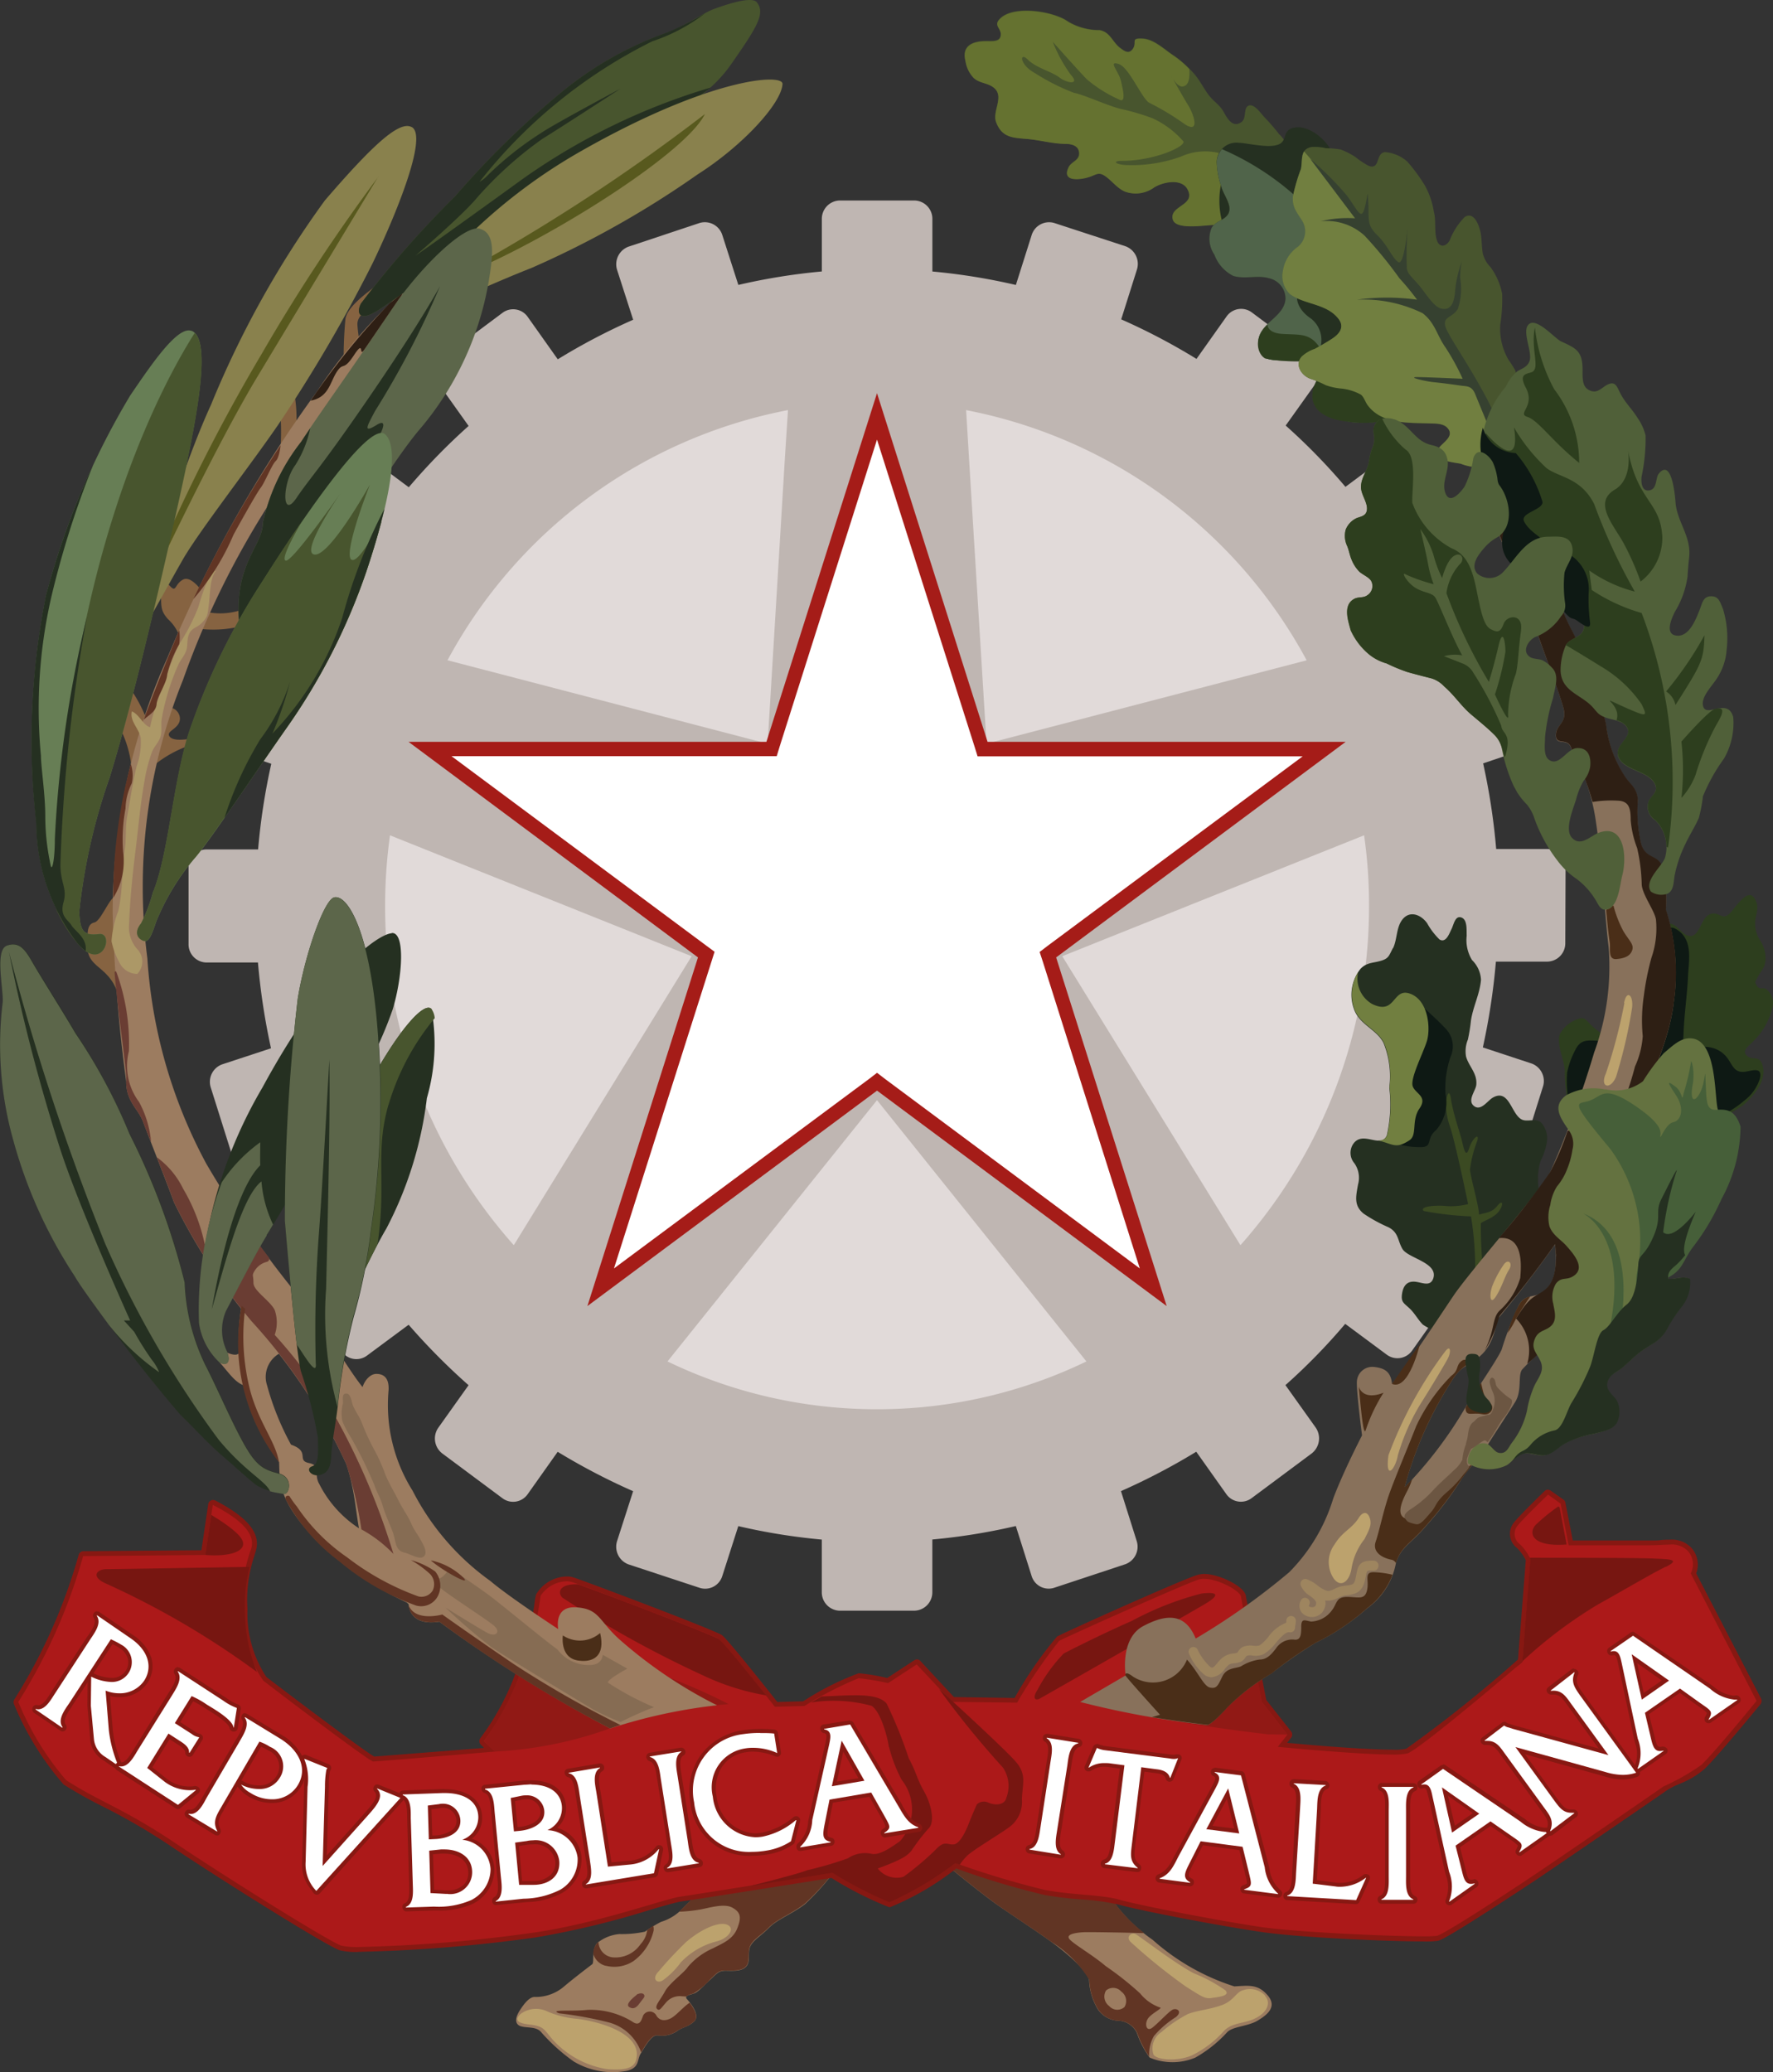 <svg xmlns="http://www.w3.org/2000/svg" width="44.252" height="51.706" viewBox="0 0 44.252 51.706">
  <rect x="0" y="0" width="44.252" height="51.706" fill="#333333" stroke="none"/>
  <g id="Raggruppa_259" data-name="Raggruppa 259" transform="translate(-1009.279 -4785.734)">
    <path id="Tracciato_4397" data-name="Tracciato 4397" d="M494.938,21.951a13.723,13.723,0,1,1-27.439,0,13.723,13.723,0,1,1,27.439,0" transform="translate(549.92 4786.375)" fill="#e1dad9"/>
    <path id="Tracciato_4398" data-name="Tracciato 4398" d="M499.28,21.881a.458.458,0,0,0-.455-.461h-1.277a16.185,16.185,0,0,0-.326-2.137l1.212-.41a.456.456,0,0,0,.287-.576l-.568-1.809a.45.45,0,0,0-.571-.3l-1.212.4a16.41,16.41,0,0,0-.962-1.927l1.036-.768a.47.47,0,0,0,.1-.645l-1.091-1.539a.445.445,0,0,0-.629-.1l-1.038.774a15.178,15.178,0,0,0-1.492-1.53l.755-1.059a.473.473,0,0,0-.1-.644l-1.5-1.12a.445.445,0,0,0-.63.1l-.751,1.06a15.626,15.626,0,0,0-1.879-.987l.392-1.241a.468.468,0,0,0-.289-.584L486.523,5.8a.455.455,0,0,0-.569.3l-.394,1.245a15.39,15.39,0,0,0-2.084-.336V5.7a.457.457,0,0,0-.454-.463h-1.854a.457.457,0,0,0-.451.463V7.008a15.393,15.393,0,0,0-2.084.336l-.4-1.245a.457.457,0,0,0-.569-.3l-1.769.589a.468.468,0,0,0-.287.584l.4,1.241a15.564,15.564,0,0,0-1.882.987l-.751-1.06a.443.443,0,0,0-.628-.1l-1.5,1.12a.467.467,0,0,0-.1.644l.754,1.059a15.632,15.632,0,0,0-1.493,1.53l-1.039-.774a.445.445,0,0,0-.628.1l-1.094,1.539a.478.478,0,0,0,.1.645l1.039.768a15.98,15.98,0,0,0-.958,1.927l-1.217-.4a.45.45,0,0,0-.571.3l-.569,1.809a.453.453,0,0,0,.285.576l1.22.41a15.967,15.967,0,0,0-.329,2.137H465.36a.454.454,0,0,0-.449.461v1.9a.453.453,0,0,0,.449.461h1.283a16.637,16.637,0,0,0,.326,2.141l-1.217.4a.464.464,0,0,0-.285.583l.569,1.806a.45.45,0,0,0,.571.3l1.217-.4a16.26,16.26,0,0,0,.958,1.926l-1.039.77a.477.477,0,0,0-.1.644l1.094,1.539a.444.444,0,0,0,.628.1l1.039-.77A16.076,16.076,0,0,0,471.9,34.8l-.754,1.059a.47.47,0,0,0,.1.646l1.5,1.116a.443.443,0,0,0,.628-.1l.75-1.059a16.047,16.047,0,0,0,1.883.983l-.4,1.243a.469.469,0,0,0,.287.584l1.769.583a.447.447,0,0,0,.569-.292l.4-1.247a15.121,15.121,0,0,0,2.084.336v1.311a.458.458,0,0,0,.451.464h1.854a.459.459,0,0,0,.454-.464V38.65a15.184,15.184,0,0,0,2.084-.336l.394,1.247a.445.445,0,0,0,.569.292l1.764-.584a.465.465,0,0,0,.289-.583l-.392-1.243a15.989,15.989,0,0,0,1.879-.983l.751,1.059a.445.445,0,0,0,.63.1l1.5-1.116a.476.476,0,0,0,.1-.646l-.755-1.059a15.026,15.026,0,0,0,1.492-1.529l1.038.77a.448.448,0,0,0,.63-.1l1.089-1.539a.468.468,0,0,0-.1-.644l-1.036-.77a16.706,16.706,0,0,0,.962-1.926l1.212.4a.45.45,0,0,0,.571-.3l.568-1.806a.464.464,0,0,0-.287-.583l-1.212-.4a16.416,16.416,0,0,0,.326-2.141h1.277a.457.457,0,0,0,.455-.461Zm-6.462-5.17-7.99,2.082-.421-6.849-.089-1.476a12.3,12.3,0,0,1,8.5,6.243m-12.946-6.243-.081,1.259-.427,7.065-7.99-2.082a12.288,12.288,0,0,1,8.5-6.243M469.817,22.827a12.671,12.671,0,0,1,.122-1.749l7.529,3.017-4.439,7.211a12.7,12.7,0,0,1-3.212-8.479M482.094,35.4a12.009,12.009,0,0,1-5.229-1.193l5.229-6.52,5.227,6.52a12,12,0,0,1-5.227,1.193m9.071-4.094-4.447-7.211,7.533-3.017a12.073,12.073,0,0,1,.123,1.749,12.724,12.724,0,0,1-3.209,8.479" transform="translate(549.074 4785.5)" fill="#bfb6b2" fill-rule="evenodd"/>
    <path id="Tracciato_4399" data-name="Tracciato 4399" d="M480.609,25.9l-6.9,5.132,2.636-8.3-6.9-5.131h8.524l2.634-8.3,2.632,8.3h8.528l-6.9,5.131,2.636,8.3Z" transform="translate(550.559 4786.829)" fill="#fff" fill-rule="evenodd"/>
    <path id="Tracciato_4400" data-name="Tracciato 4400" d="M480.741,10.018l2.433,7.655.077.249h8.114L485,22.65l-.2.153.081.246L487.3,30.7l-6.358-4.728-.2-.154-.2.154L474.176,30.7l2.433-7.656.078-.246-.207-.153-6.359-4.728h8.117l.076-.249Zm0-1.159-2.76,8.7h-8.933l7.225,5.38-2.76,8.7,7.229-5.376,7.229,5.376-2.759-8.7,7.227-5.38H483.5Z" transform="translate(550.427 4786.686)" fill="#a51c18"/>
    <path id="Tracciato_4401" data-name="Tracciato 4401" d="M487.364,4.758A4.939,4.939,0,0,0,487,4.336c-.086-.086-.256-.353-.4-.3s-.046.312-.182.41c-.222.162-.36-.1-.447-.256-.1-.178-.245-.253-.365-.409s-.215-.352-.344-.508a2.806,2.806,0,0,0-.532-.487c-.234-.154-.492-.411-.77-.427-.328-.017-.141.078-.248.248-.1.147-.21.065-.3,0-.218-.151-.261-.413-.539-.459a1.521,1.521,0,0,1-.786-.215c-.349-.252-1.351-.418-1.695-.074-.169.169.009.22.017.384.005.206-.206.173-.361.178-.334,0-.62.109-.521.5a.8.8,0,0,0,.211.426c.137.122.328.118.47.22.32.219-.021.589.085.879.145.385.409.389.783.422.336.027.618.114.95.118.146,0,.332.044.336.234s-.2.208-.265.36c-.174.374.332.293.53.231.167-.054.222-.134.389-.021s.3.312.495.391a.779.779,0,0,0,.715-.1c.212-.141.689-.244.84.04.224.41-.463.41-.366.755.076.271.815.133,1.036.133a1.268,1.268,0,0,0,.567-.1,5.8,5.8,0,0,0,.989-.426c.243-.162.315-.584.352-.849a1.008,1.008,0,0,0-.275-.875" transform="translate(553.847 4784.333)" fill="#48552e"/>
    <path id="Tracciato_4402" data-name="Tracciato 4402" d="M487.29,5.352a2.815,2.815,0,0,1-1.226-.065,1.468,1.468,0,0,0-1.161.023,3.591,3.591,0,0,1-1.307.211c-.309,0-.438-.106-.163-.106.808,0,1.6-.36,1.534-.487a2.3,2.3,0,0,0-.771-.576,5.816,5.816,0,0,0-.786-.232c-.292-.064-.937-.361-1.167-.4a5.26,5.26,0,0,1-.973-.49c-.4-.212-.4-.552-.187-.342s.6.3.791.447.518.19.288-.062a3.653,3.653,0,0,1-.455-.829s.642.723.848.934a3.379,3.379,0,0,0,.815.51c.161.086.1-.211.04-.463s-.334-.512-.062-.429.6.914.784.978a6.476,6.476,0,0,1,.876.531c.372.235.228-.232.084-.468-.111-.177-.3-.515-.388-.673l-.052-.09s.023.037.052.09c.068.109.194.265.325.162.082-.062.1-.231.085-.4a2.256,2.256,0,0,0-.386-.33c-.231-.151-.492-.409-.772-.425-.323-.019-.138.077-.247.247-.1.147-.207.065-.3,0-.214-.15-.259-.413-.536-.462a1.5,1.5,0,0,1-.787-.212c-.346-.255-1.35-.418-1.693-.073-.169.167.012.22.017.385.005.207-.208.175-.361.175-.336,0-.617.111-.52.492a.762.762,0,0,0,.21.43c.137.122.329.119.471.218.32.219-.023.6.084.881.146.384.409.388.783.418.334.032.614.118.95.123.149,0,.33.042.341.231s-.2.206-.268.361c-.182.378.333.3.526.231.167-.054.223-.133.389-.019s.305.309.5.388a.78.78,0,0,0,.715-.1c.21-.138.687-.243.839.038.226.41-.462.406-.364.758.074.269.81.135,1.035.135a1.329,1.329,0,0,0,.567-.1,6.008,6.008,0,0,0,.991-.431c.24-.161.311-.579.349-.847a1.034,1.034,0,0,0-.021-.429,1.694,1.694,0,0,1-.328.146" transform="translate(553.848 4784.333)" fill="#657230"/>
    <path id="Tracciato_4403" data-name="Tracciato 4403" d="M486.535,3.9a.527.527,0,0,0-.394-.007c-.159.074-.121.24-.222.341-.184.192-.824.021-1.074.011a.492.492,0,0,0-.551.482,2.192,2.192,0,0,0,.126.649c.05.191.216.345.186.559-.033.24-.342.24-.443.445a.706.706,0,0,0,.072.657.961.961,0,0,0,.474.53c.281.088.613-.023.891.057a.529.529,0,0,1,.41.515c-.019.4-.48.551-.632.883a.529.529,0,0,0,.073.549c.143.131.434.1.616.111.232.02.653-.07.733.219.06.219-.093.45-.082.693.009.259.309.4.5.5a2.051,2.051,0,0,0,.913.125c.41-.015.821-.118,1.244-.137.174-.008.369.038.5-.084a1.667,1.667,0,0,0,.211-1.379,4.894,4.894,0,0,0-.326-.879c-.251-.617-.411-1.294-.718-1.89-.1-.192-.265-.346-.38-.523-.09-.13-.158-.284-.238-.421s-.227-.279-.315-.433c-.06-.1-.085-.227-.145-.325a2.946,2.946,0,0,0-.334-.425c-.154-.18-.377-.121-.5-.321a1.222,1.222,0,0,0-.591-.506" transform="translate(555.353 4785.052)" fill="#253021"/>
    <path id="Tracciato_4404" data-name="Tracciato 4404" d="M490.081,9.492a4.675,4.675,0,0,0-.325-.881c-.251-.616-.411-1.293-.718-1.886-.1-.192-.26-.348-.38-.528-.09-.127-.155-.281-.238-.419-.073-.109-.163-.212-.242-.32-.426.662-.924,1.044-1.4.5a6.767,6.767,0,0,0-2.353-1.688.531.531,0,0,0-.13.324,2.107,2.107,0,0,0,.125.644c.05.2.216.352.188.567-.034.235-.344.232-.446.439a.7.7,0,0,0,.073.658.965.965,0,0,0,.472.531c.281.089.613-.025.889.058A.522.522,0,0,1,486.01,8c-.02.4-.483.552-.634.884a.544.544,0,0,0,.072.553c.146.129.437.1.621.11.231.019.65-.072.73.215.058.222-.093.451-.082.7s.307.4.5.5a1.879,1.879,0,0,0,.913.125c.413-.013.821-.114,1.241-.135.178-.008.372.04.5-.082a1.656,1.656,0,0,0,.21-1.378" transform="translate(555.353 4785.186)" fill="#50644a"/>
    <path id="Tracciato_4405" data-name="Tracciato 4405" d="M484.335,4.948a2.044,2.044,0,0,0,.02.864c.139-.082.194-.161.194-.277,0-.187-.175-.4-.214-.587" transform="translate(555.415 4785.407)" fill="#253021"/>
    <path id="Tracciato_4406" data-name="Tracciato 4406" d="M485.263,7.567s-.016.211.368.235.6-.011.815.192c.118.119.366.453.061.463a4.28,4.28,0,0,1-1.3-.041c-.191-.1-.315-.511.06-.849" transform="translate(555.651 4786.264)" fill="#2d3e1e"/>
    <path id="Tracciato_4407" data-name="Tracciato 4407" d="M485.759,7.073s-.013.268.352.512a.677.677,0,0,1,.231.711s.624-.115.6-.458-.2-.563-1.182-.766" transform="translate(555.893 4786.102)" fill="#253021"/>
    <path id="Tracciato_4408" data-name="Tracciato 4408" d="M486.55,4.259a1.184,1.184,0,0,0-.345-.027c-.3.062-.218.324-.263.552a4.952,4.952,0,0,0-.2.683c-.017.283.111.4.238.613a.5.5,0,0,1-.1.638.9.9,0,0,0-.384.61.612.612,0,0,0,.176.572c.36.272.921.232,1.216.63.159.211,0,.384-.186.5-.13.085-.275.169-.411.242a.982.982,0,0,0-.326.19c-.19.216.005.491.235.561a2.268,2.268,0,0,1,.368.157,1.757,1.757,0,0,0,.365.084,1.264,1.264,0,0,1,.514.154c.081.064.114.194.174.273.365.475,1.029.421,1.554.442a.676.676,0,0,1,.4.086c.257.227-.119.4-.2.549-.17.3.4.337.563.37.123.025.272.113.411.08a1,1,0,0,0,.281-.15c.134-.081.267-.1.391-.159.361-.183.344-.567.4-.929a1.558,1.558,0,0,0-.017-.581,2.452,2.452,0,0,0-.117-.6,2.88,2.88,0,0,0-.161-.251,1.538,1.538,0,0,1-.21-.88,4.067,4.067,0,0,0,.048-.774,1.668,1.668,0,0,0-.292-.666.743.743,0,0,1-.192-.342c-.024-.143-.024-.3-.042-.446-.021-.177-.154-.628-.411-.459a1.726,1.726,0,0,0-.372.579c-.078.15-.245.2-.316.011-.078-.235-.017-.49-.08-.726a1.966,1.966,0,0,0-.234-.67A4.432,4.432,0,0,0,488.6,4.6a.94.94,0,0,0-.563-.24c-.239.031-.109.442-.4.345a2.068,2.068,0,0,1-.34-.226,1.943,1.943,0,0,0-.358-.183,2.093,2.093,0,0,0-.388-.032" transform="translate(555.807 4785.17)" fill="#48552e"/>
    <path id="Tracciato_4409" data-name="Tracciato 4409" d="M488.2,9.585a2.655,2.655,0,0,1-1.29.114c-.844-.094-1.034-.564-.729-1.076s1.8.244,2.019.962" transform="translate(555.988 4786.554)" fill="#2d3e1e"/>
    <path id="Tracciato_4410" data-name="Tracciato 4410" d="M463.8,18.448c-.122-.455-.409.479-.618.523s-.163.325-.175.523c-.038.766.747.438.859,1.768.086,1.119.36-1.2-.065-2.813" transform="translate(548.452 4789.782)" fill="#866341"/>
    <path id="Tracciato_4411" data-name="Tracciato 4411" d="M464.391,15.482a3.66,3.66,0,0,0-.6-1.161c-.324-.386-.218.852-.218,1.007A2.762,2.762,0,0,1,463.9,17.2c-.146,1.374.494-1.723.494-1.723" transform="translate(548.632 4788.448)" fill="#866341"/>
    <path id="Tracciato_4412" data-name="Tracciato 4412" d="M465.459,12.717s-.3-.461-.514-.349-.167.328-.317.173-.234-.173-.234.177,0,.437.169.634a1.1,1.1,0,0,1,.342.609,7.62,7.62,0,0,0,.553-1.243" transform="translate(548.905 4787.828)" fill="#866341"/>
    <path id="Tracciato_4413" data-name="Tracciato 4413" d="M466.968,8.777a3.443,3.443,0,0,1,.065,1.027,1.942,1.942,0,0,1-.4.61,5.88,5.88,0,0,0,0-1.133c-.064-.5.338-.5.338-.5" transform="translate(549.634 4786.659)" fill="#866341"/>
    <path id="Tracciato_4414" data-name="Tracciato 4414" d="M465.3,13.006a1.656,1.656,0,0,0,.981-.088c.495-.219.277.326-.167.459a2.9,2.9,0,0,1-1.048.042Z" transform="translate(549.125 4787.997)" fill="#866341"/>
    <path id="Tracciato_4415" data-name="Tracciato 4415" d="M465.322,15.679a2.877,2.877,0,0,0-1.148.656c-.265.368.236-1.332.4-1.5s.426.044.383.26-.345.263-.257.394.41.088.749.023-.13.173-.13.173" transform="translate(548.808 4788.619)" fill="#866341"/>
    <path id="Tracciato_4416" data-name="Tracciato 4416" d="M468.6,7.412s-.45.174-.429.48a3.536,3.536,0,0,0,.085.564l-.425.53a10.4,10.4,0,0,1,.041-1.247c.064-.366.7-.764,1.087-1.07s-.36.743-.36.743" transform="translate(550.029 4785.952)" fill="#866341"/>
    <path id="Tracciato_4417" data-name="Tracciato 4417" d="M466.118,25.9a4.14,4.14,0,0,0-.1,1.2c.085.305-.295.15-.449.044s-.316.005-.05.308.391.5.6.585a6.9,6.9,0,0,0,.9,1.923c.021.5-.042.938.938,1.963a8.23,8.23,0,0,0,2.471,1.638,2.291,2.291,0,0,0-1.04-1.745,2.849,2.849,0,0,1-1.366-1.31c-.153-.264.061-.457-.259-.524s.045-.287-.446-.458a6.739,6.739,0,0,1-.6-1.486.671.671,0,0,1,.4-.832c.234-.017-.577-.782-1-1.307" transform="translate(549.226 4792.26)" fill="#9c7c60"/>
    <path id="Tracciato_4418" data-name="Tracciato 4418" d="M479.1,36.546s.937.774,1.374,1.078.859.573,1.315.9.914.755.956.959a1.532,1.532,0,0,0,.219.735.652.652,0,0,0,.5.284.534.534,0,0,1,.474.305,2.34,2.34,0,0,0,.32.616,1.476,1.476,0,0,0,1.139,0,3.21,3.21,0,0,0,.795-.634c.138-.145.518-.145.756-.287s.5-.342.257-.63-.476-.247-.835-.226a5.632,5.632,0,0,1-2.037-1.161,4.135,4.135,0,0,1-1.269-1.408l-3.765-.794Z" transform="translate(553.716 4795.656)" fill="#9c7c60"/>
    <path id="Tracciato_4419" data-name="Tracciato 4419" d="M482.75,39.479a1.5,1.5,0,0,0,.218.733.646.646,0,0,0,.5.287.537.537,0,0,1,.478.307,2.481,2.481,0,0,0,.3.588.9.9,0,0,1,.117-.512,2.389,2.389,0,0,1,.547-.472c.183-.15.011-.243-.093-.179s-.318.3-.482.434-.211-.092-.117-.224.385-.261.293-.273a1.1,1.1,0,0,1-.492-.35,7.752,7.752,0,0,0-.86-.682c-.317-.271-.772-.531-.894-.662s.137-.17.336-.183c.149-.007,1.067.009,1.522.023a3.951,3.951,0,0,1-1.05-1.24l-3.705-.78-.131.084-.13.17s.937.771,1.376,1.079.857.572,1.314.9a2.9,2.9,0,0,1,.957.959m.413.261a.272.272,0,0,1,.384.027.288.288,0,0,1,.077.384.268.268,0,0,1-.381-.025.292.292,0,0,1-.08-.385" transform="translate(553.716 4795.659)" fill="#613524"/>
    <path id="Tracciato_4420" data-name="Tracciato 4420" d="M479.081,36.588a6.312,6.312,0,0,1-.794.9c-.318.247-.7.386-.9.591s-.417.324-.478.486.02.368-.1.491-.337.1-.514.1-.22.081-.38.224-.293.309-.418.348-.235.057-.155.143.334.4.173.549-.292.137-.435.248a.678.678,0,0,1-.475.1c-.161-.016-.32.289-.421.449s-.021.348-.338.434a1.9,1.9,0,0,1-1.334-.23,4.618,4.618,0,0,1-.815-.733c-.122-.145-.341-.1-.5-.145s-.159-.2-.039-.389.257-.362.4-.344a1.087,1.087,0,0,0,.714-.265c.243-.207.64-.507.7-.553s-.041-.446.178-.569a1.019,1.019,0,0,1,.5-.183,2.734,2.734,0,0,0,.638-.06,3.206,3.206,0,0,1,.4-.244,1.235,1.235,0,0,0,.515-.309c.129-.154.679-.61.679-.61Z" transform="translate(551.089 4795.756)" fill="#9c7c60"/>
    <path id="Tracciato_4421" data-name="Tracciato 4421" d="M475.628,37.014a8.964,8.964,0,0,0-.679.61.473.473,0,0,1-.056.058,3.882,3.882,0,0,0,.512-.052c.223-.038.607-.165.816-.049s.23.244.123.515-.345.366-.608.5a1.737,1.737,0,0,0-.625.463c-.08.135-.463.406-.573.613s-.265.365-.2.433.1-.013.224-.153a.446.446,0,0,1,.382-.161l.123.008a.492.492,0,0,1,.174-.073,1.654,1.654,0,0,0,.421-.349c.158-.146.2-.226.378-.226s.4.02.516-.1.042-.322.1-.492.279-.283.478-.486.58-.344.9-.595a6.333,6.333,0,0,0,.8-.894Zm-.937,3.326c-.159.081-.3.064-.377-.085a.187.187,0,0,0-.32.019c-.041.107-.081.289-.277.147a1.988,1.988,0,0,0-1.116-.289c-.4.044-.979-.017-.7.086a9.223,9.223,0,0,1,1.232.226,1.176,1.176,0,0,1,.812.748c.1-.166.253-.442.407-.425a.669.669,0,0,0,.475-.1c.141-.1.279-.1.437-.246.13-.113-.009-.333-.109-.468-.154.1-.329.313-.467.388m-1.623-1.31a.867.867,0,0,0,.691-.119,1.311,1.311,0,0,0,.5-.759.285.285,0,0,0-.011-.121c-.05.038-.1.078-.15.109a.62.62,0,0,1-.166.352.758.758,0,0,1-.7.328.4.4,0,0,1-.35-.388.394.394,0,0,0-.129.3.429.429,0,0,0,.313.3" transform="translate(551.337 4795.756)" fill="#613524"/>
    <path id="Tracciato_4422" data-name="Tracciato 4422" d="M470.253,40.931a2.178,2.178,0,0,1-.486-.032c-.332-.114-2.864-1.705-4.146-2.561a17.5,17.5,0,0,0-1.723-1.007c-.334-.173-.65-.336-1.011-.564a7.182,7.182,0,0,1-1.214-1.987.047.047,0,0,1,.008-.054,13.775,13.775,0,0,0,1.607-3.622.06.06,0,0,1,.057-.046l3-.027.178-1.194a.062.062,0,0,1,.031-.045.053.053,0,0,1,.056,0c.774.393,1.095.772.993,1.155a1.435,1.435,0,0,1-.05.15,3.473,3.473,0,0,0-.169,1.342,2.893,2.893,0,0,0,.492,1.745c.281.22,2.564,1.947,2.723,2.005.062,0,1.993-.161,2.89-.238l-.18-.169a.055.055,0,0,1,0-.082,6.619,6.619,0,0,0,.869-1.6,6.742,6.742,0,0,0,.487-1.785,1.323,1.323,0,0,1,.044-.226.854.854,0,0,1,.711-.4.534.534,0,0,1,.137.017c.2.06,3.539,1.319,3.7,1.435s1.194,1.435,1.39,1.68l.691-.021a7.794,7.794,0,0,1,1.366-.693,5.3,5.3,0,0,1,.726.121l.694-.457a.057.057,0,0,1,.033-.009.062.062,0,0,1,.042.021l.856.916,1.574.019a10.883,10.883,0,0,1,1.059-1.538c.182-.1,3.145-1.424,3.494-1.533a.506.506,0,0,1,.149-.019c.361,0,.958.3.978.5.02.151.474,2.4.516,2.609l.63.8a.077.077,0,0,1,0,.076l-.173.216c.429.04,1.987.182,2.738.182a1.326,1.326,0,0,0,.368-.027,34.978,34.978,0,0,0,2.827-2.252l.2-2.528a1.177,1.177,0,0,0-.239-.329.38.38,0,0,1-.086-.531c.1-.143.752-.778.78-.8a.063.063,0,0,1,.044-.016.065.065,0,0,1,.036.011l.317.224a.075.075,0,0,1,.024.04l.188.989h2c.085,0,.169,0,.245-.007s.154-.012.224-.012a.611.611,0,0,1,.514.194.558.558,0,0,1,.085.592l1.635,3.148a.073.073,0,0,1-.009.068c-.044.053-1.07,1.31-1.388,1.607a2,2,0,0,1-.609.364,2.609,2.609,0,0,0-.354.184c-.251.187-2.722,1.874-3.262,2.228a28.108,28.108,0,0,1-2.4,1.5,1.905,1.905,0,0,1-.366.016c-.853,0-3.072-.1-4.005-.234-1.14-.166-3.1-.545-3.561-.679a4.755,4.755,0,0,0-.887-.126c-.289-.027-.618-.052-.965-.115a20.9,20.9,0,0,1-2.239-.67,7.832,7.832,0,0,1-1.64.971,8.851,8.851,0,0,1-1.452-.733c-.288.048-3.4.543-3.774.593a7.792,7.792,0,0,0-.779.211,22.288,22.288,0,0,1-2.853.686,38.064,38.064,0,0,1-4.372.356" transform="translate(548.013 4793.446)" fill="#ac1919"/>
    <path id="Tracciato_4423" data-name="Tracciato 4423" d="M499.918,29.6l.313.224.2,1.039h2.046c.165,0,.324-.016.467-.016a.556.556,0,0,1,.47.167.5.5,0,0,1,.065.552l1.643,3.18s-1.059,1.3-1.38,1.6a5.728,5.728,0,0,1-.954.541c-.263.19-2.729,1.877-3.258,2.231s-2.174,1.437-2.389,1.492a3.26,3.26,0,0,1-.349.011c-.875,0-3.08-.1-4-.226-1.116-.165-3.078-.548-3.555-.683s-1.111-.111-1.857-.243a21.544,21.544,0,0,1-2.253-.677,8.82,8.82,0,0,1-1.634.977h-.011a10.437,10.437,0,0,1-1.432-.737s-3.4.544-3.793.6-2.016.654-3.634.894a36.874,36.874,0,0,1-4.364.361,1.961,1.961,0,0,1-.461-.033c-.317-.11-2.837-1.683-4.137-2.555s-1.882-1.027-2.731-1.575a7.15,7.15,0,0,1-1.193-1.952,13.789,13.789,0,0,0,1.618-3.638l3.05-.029.186-1.249c.867.443,1.043.8.961,1.087a3.68,3.68,0,0,0-.22,1.509,2.914,2.914,0,0,0,.52,1.79c.178.141,2.642,2.017,2.744,2.017s3.039-.248,3.039-.248l-.279-.26a6.249,6.249,0,0,0,.881-1.612,8.218,8.218,0,0,0,.536-2.015.8.8,0,0,1,.652-.362.42.42,0,0,1,.123.017c.276.08,3.541,1.323,3.673,1.424s1.4,1.691,1.4,1.691l.735-.02a9.261,9.261,0,0,1,1.354-.693,6.055,6.055,0,0,1,.735.123l.715-.467.877.934,1.628.02a12.988,12.988,0,0,1,1.051-1.543c.184-.1,3.148-1.429,3.485-1.531a.466.466,0,0,1,.133-.016c.356,0,.9.3.92.446.023.162.518,2.625.518,2.625l.64.816-.24.305s1.969.192,2.853.192a1.708,1.708,0,0,0,.388-.029c.34-.125,2.865-2.283,2.865-2.283l.2-2.563a1.224,1.224,0,0,0-.257-.368.32.32,0,0,1-.078-.45c.1-.143.776-.794.776-.794m0-.123a.122.122,0,0,0-.085.033c-.068.066-.686.666-.788.814a.445.445,0,0,0,.1.612,1.206,1.206,0,0,1,.216.3l-.194,2.479a33.48,33.48,0,0,1-2.79,2.228,1.286,1.286,0,0,1-.348.023c-.7,0-2.085-.119-2.624-.171l.1-.129a.129.129,0,0,0,0-.153l-.621-.788c-.139-.706-.492-2.466-.508-2.592-.032-.243-.674-.552-1.04-.552a.583.583,0,0,0-.166.023c-.353.1-3.322,1.433-3.508,1.539a9.563,9.563,0,0,0-1.06,1.533l-1.514-.023-.837-.9a.112.112,0,0,0-.089-.04.128.128,0,0,0-.066.023l-.673.441a5.067,5.067,0,0,0-.711-.118,6.89,6.89,0,0,0-1.387.7l-.645.017c-.276-.35-1.242-1.565-1.38-1.667-.171-.125-3.5-1.38-3.716-1.444a.52.52,0,0,0-.154-.021.908.908,0,0,0-.77.447,1.539,1.539,0,0,0-.042.236,6.773,6.773,0,0,1-.487,1.772,6.362,6.362,0,0,1-.859,1.574.128.128,0,0,0,.009.17l.08.08c-1.1.086-2.539.2-2.74.215-.265-.141-2.431-1.782-2.694-1.987a2.875,2.875,0,0,1-.471-1.7,3.4,3.4,0,0,1,.17-1.318c.017-.053.031-.1.045-.151.113-.422-.22-.821-1.022-1.236a.152.152,0,0,0-.053-.011.109.109,0,0,0-.056.015.113.113,0,0,0-.064.09l-.17,1.149-2.948.024a.123.123,0,0,0-.115.09,13.724,13.724,0,0,1-1.6,3.6.136.136,0,0,0-.019.117,7.235,7.235,0,0,0,1.243,2.015c.36.227.678.4,1.009.565A15.325,15.325,0,0,1,465.6,38.41c1.283.855,3.822,2.446,4.163,2.561a1.712,1.712,0,0,0,.5.037,37.609,37.609,0,0,0,4.382-.358,21.593,21.593,0,0,0,2.859-.689c.362-.107.648-.187.771-.208.377-.052,3.352-.523,3.756-.589a8.654,8.654,0,0,0,1.44.73h.025a6.853,6.853,0,0,0,1.652-.966,19.365,19.365,0,0,0,2.216.664,9.129,9.129,0,0,0,.969.113,5.806,5.806,0,0,1,.879.127c.463.135,2.425.516,3.566.683.936.138,3.161.234,4.016.234a2.254,2.254,0,0,0,.38-.016c.219-.058,1.61-.971,2.426-1.509.531-.358,3-2.044,3.261-2.231a1.853,1.853,0,0,1,.344-.178,2.137,2.137,0,0,0,.622-.374c.32-.305,1.35-1.561,1.395-1.615a.139.139,0,0,0,.012-.137l-1.619-3.124a.623.623,0,0,0-.11-.626.665.665,0,0,0-.557-.215c-.072,0-.149,0-.227.011s-.155.008-.24.008h-1.947l-.183-.94a.109.109,0,0,0-.047-.077l-.318-.224a.118.118,0,0,0-.068-.023" transform="translate(547.999 4793.431)" fill="#871812"/>
    <path id="Tracciato_4424" data-name="Tracciato 4424" d="M480.957,34.05c.181-.1,3.859-2.2,4.133-2.366s.4-.308-.1-.252a7.674,7.674,0,0,0-1.744.685c-.606.261-1.5.706-1.7.814a3.974,3.974,0,0,0-.65.9c-.145.228-.05.281.057.222" transform="translate(554.28 4794.066)" fill="#771611"/>
    <path id="Tracciato_4425" data-name="Tracciato 4425" d="M466.161,30.612c-.07-.219-.581-.536-.786-.661l-.15,1c.589.049,1.018-.082.936-.338" transform="translate(549.177 4793.585)" fill="#771611"/>
    <path id="Tracciato_4426" data-name="Tracciato 4426" d="M463.428,30.985c-.239,0-.4.186-.02.356a20.847,20.847,0,0,1,3.777,2.211,3.98,3.98,0,0,1-.3-1.46A3.918,3.918,0,0,1,467,30.929c-.683.011-3.363.056-3.57.056" transform="translate(548.508 4793.905)" fill="#771611"/>
    <path id="Tracciato_4427" data-name="Tracciato 4427" d="M493.614,30.983c.386-.19.077-.19-.291-.206-.3-.019-2.358-.019-3.108-.021l.016.037-.2,2.565-.151.13a11.238,11.238,0,0,1,2.04-1.566c.811-.453,1.306-.752,1.689-.94" transform="translate(557.243 4793.849)" fill="#771611"/>
    <path id="Tracciato_4428" data-name="Tracciato 4428" d="M471.959,31.59a27.112,27.112,0,0,0,3.506,1.938,6.017,6.017,0,0,0,1.577.5c-.37-.462-1.068-1.328-1.173-1.4-.121-.092-2.8-1.119-3.519-1.37-.421-.023-.544.177-.39.333" transform="translate(551.358 4794.012)" fill="#771611"/>
    <path id="Tracciato_4429" data-name="Tracciato 4429" d="M478.944,34.672a3.519,3.519,0,0,0,.315.821,1.192,1.192,0,0,1-.04,1.529c-.182.127-.492.357-.7.32a.764.764,0,0,0-.605.111,9.217,9.217,0,0,1-1.029.3c-.1.05-.75.224-1.427.394,1-.159,2.069-.333,2.069-.333a10.221,10.221,0,0,0,1.429.738,8.544,8.544,0,0,0,1.642-.977.984.984,0,0,1,.11.038,1.332,1.332,0,0,1,.215-.253c.256-.208.973-.622,1.1-.752a.781.781,0,0,0,.236-.637c.02-.393.112-.6-.127-.9s-1.942-1.847-1.942-1.847a22.472,22.472,0,0,0,1.594,1.961.816.816,0,0,1,.089.751c-.034.17-.239.208-.438.133a.256.256,0,0,0-.3.037s-.126.281-.2.474-.218.5-.368.523-.215-.092-.4.073a7.024,7.024,0,0,1-.864.737.6.6,0,0,1-.641-.207c.624-.23.738-.32.845-.45a4.935,4.935,0,0,1,.421-.547c.166-.15.076-.6-.11-.926s-.2-.5-.382-.825a10.958,10.958,0,0,0-.553-1.368c-.238-.285-.921-.2-1.623-.177l-.261.151a3.606,3.606,0,0,1,1.506.082c.226.137.4.77.434,1.032" transform="translate(552.525 4794.654)" fill="#771611"/>
    <path id="Tracciato_4430" data-name="Tracciato 4430" d="M491.039,30.745l-.175-.93-.032-.023a4.722,4.722,0,0,0-.555.45c-.211.216-.1.567.762.5" transform="translate(557.341 4793.533)" fill="#771611"/>
    <path id="Tracciato_4431" data-name="Tracciato 4431" d="M464.112,35.653a.062.062,0,0,1-.028-.007l-.321-.222a.6.6,0,0,1-.305-.487l-.074-.831.007-.726a.051.051,0,0,1,.021-.042.032.032,0,0,1,.024-.007.065.065,0,0,1,.025,0,1.089,1.089,0,0,0,.476.129.442.442,0,0,0,.4-.21.416.416,0,0,0,.058-.315.531.531,0,0,0-.234-.317c-.066-.04-.13-.073-.214-.115l-1.054,1.614c-.107.153-.236.349-.133.488a.052.052,0,0,1,0,.058.072.072,0,0,1-.033.027l-.021,0a.02.02,0,0,1-.017-.008l-.665-.451a.058.058,0,0,1-.016-.07.089.089,0,0,1,.053-.033l.007,0a.178.178,0,0,0,.046,0c.143,0,.257-.18.34-.313l.909-1.4.037-.052c.1-.157.236-.348.137-.488a.046.046,0,0,1,0-.054c.008-.012.021-.028.035-.028a.03.03,0,0,1,.019,0,.036.036,0,0,1,.02,0l.827.571a1.083,1.083,0,0,1,.453.556.716.716,0,0,1-.088.579.782.782,0,0,1-.669.332,1.028,1.028,0,0,1-.284-.041l.078.913a2.91,2.91,0,0,0,.232.868.049.049,0,0,1-.015.058.036.036,0,0,1-.03.011" transform="translate(548.123 4794.191)" fill="#fff"/>
    <path id="Tracciato_4432" data-name="Tracciato 4432" d="M463.59,31.862l.828.568c.472.319.56.742.346,1.066a.731.731,0,0,1-.625.313.917.917,0,0,1-.336-.066l.081.991a3.191,3.191,0,0,0,.238.887L463.8,35.4a.578.578,0,0,1-.289-.454l-.077-.828.009-.725a1.205,1.205,0,0,0,.5.133.494.494,0,0,0,.247-.932,2.235,2.235,0,0,0-.256-.133l-1.042,1.6c-.11.162-.3.409-.162.595l-.009.013-.668-.457.008-.012a.318.318,0,0,0,.057.009c.194,0,.323-.248.419-.391l.875-1.343c.11-.167.3-.41.17-.6Zm0-.1a.092.092,0,0,0-.077.04l-.007.009a.107.107,0,0,0,0,.115c.074.109-.015.259-.134.433l-.036.05-.876,1.346-.035.057c-.078.123-.184.295-.3.295a.123.123,0,0,1-.032-.007l-.025,0a.093.093,0,0,0-.078.048.114.114,0,0,0,.019.143l.672.455a.065.065,0,0,0,.048.015.1.1,0,0,0,.08-.041.119.119,0,0,0,0-.129c-.074-.1.017-.256.138-.43l.028-.05.378-.577-.005.58.07.843a.674.674,0,0,0,.329.524l.323.222a.08.08,0,0,0,.053.017.1.1,0,0,0,.065-.025.106.106,0,0,0,.025-.114,2.828,2.828,0,0,1-.231-.855l-.069-.847a.93.93,0,0,0,.227.025.825.825,0,0,0,.707-.353.764.764,0,0,0,.1-.62,1.134,1.134,0,0,0-.469-.581l-.832-.569a.086.086,0,0,0-.053-.015m-.093,1.543.475-.725a.953.953,0,0,1,.171.093.458.458,0,0,1,.216.288.376.376,0,0,1-.054.277.4.4,0,0,1-.358.183,1.1,1.1,0,0,1-.45-.117" transform="translate(548.112 4794.179)" fill="#871812"/>
    <path id="Tracciato_4433" data-name="Tracciato 4433" d="M465.082,36.286a.043.043,0,0,1-.024-.005l-1.477-.959a.052.052,0,0,1-.015-.066.073.073,0,0,1,.052-.031h.005a.274.274,0,0,0,.044,0c.145,0,.26-.188.344-.328l.909-1.461c.1-.159.224-.357.122-.5a.051.051,0,0,1,0-.056.065.065,0,0,1,.054-.032l.017,0,1.132.737a1.183,1.183,0,0,0,.3.171c.008,0,.025.013.036.017a.048.048,0,0,1,.021.046l-.078.49a.052.052,0,0,1-.025.037l-.021,0a.093.093,0,0,1-.024-.007.073.073,0,0,1-.032-.042c-.025-.15-.385-.374-.557-.483l-.086-.054a2.113,2.113,0,0,0-.334-.187l-.368.6.378.247a.436.436,0,0,0,.153.074.084.084,0,0,1,.032.012.055.055,0,0,1,.013.069l-.24.384a.045.045,0,0,1-.028.021h-.011a.057.057,0,0,1-.028-.005.076.076,0,0,1-.029-.052c.007-.109-.121-.19-.219-.256l-.234-.15-.484.779.386.305a.988.988,0,0,0,.609.216c.049,0,.1-.005.141-.009h.007a.059.059,0,0,1,.029,0c.012.011.029.025.029.044a.06.06,0,0,1-.013.045l-.455.369a.051.051,0,0,1-.029.008" transform="translate(548.632 4794.535)" fill="#fff"/>
    <path id="Tracciato_4434" data-name="Tracciato 4434" d="M465.1,32.913l1.131.737a1.415,1.415,0,0,0,.328.178l.011.007-.077.49-.008-.011c-.033-.2-.5-.464-.668-.568a2.114,2.114,0,0,0-.377-.21l-.418.674.425.273a.384.384,0,0,0,.172.078l.011.008-.242.384-.011-.007c.009-.143-.143-.235-.252-.305l-.263-.17-.53.857.421.334a1.047,1.047,0,0,0,.636.222.9.9,0,0,0,.147-.011l.013.008-.45.37-1.476-.959.007-.009a.129.129,0,0,0,.053.008c.19,0,.321-.251.411-.4l.849-1.36c.1-.166.284-.422.149-.608Zm0-.1a.092.092,0,0,0-.08.044l-.007.011a.1.1,0,0,0,0,.115c.077.1-.011.26-.126.439l-.032.049-.841,1.366-.031.049c-.08.127-.186.305-.3.305a.067.067,0,0,1-.032-.005l-.021,0a.1.1,0,0,0-.082.046.123.123,0,0,0-.017.08.14.14,0,0,0,.041.072l1.474.954a.086.086,0,0,0,.053.019.079.079,0,0,0,.058-.024l.455-.374a.093.093,0,0,0,.036-.078.091.091,0,0,0-.046-.078.153.153,0,0,0-.072-.024h-.008a.638.638,0,0,1-.134.013.936.936,0,0,1-.579-.2l-.35-.28.431-.7.185.117.009.005c.088.061.2.134.2.214a.09.09,0,0,0,.044.086.106.106,0,0,0,.06.017h.016a.1.1,0,0,0,.064-.04l.24-.381a.1.1,0,0,0-.029-.137l-.011-.007a.059.059,0,0,0-.04-.012.371.371,0,0,1-.131-.069l-.34-.22.322-.52a2.583,2.583,0,0,1,.291.169c.024.013.049.032.084.052.145.09.518.322.534.449a.1.1,0,0,0,.044.068.111.111,0,0,0,.06.02.109.109,0,0,0,.037-.008.1.1,0,0,0,.062-.07l.076-.488a.1.1,0,0,0-.042-.1.222.222,0,0,0-.058-.025,1.211,1.211,0,0,1-.261-.15l-.02-.013-1.132-.735a.08.08,0,0,0-.05-.015" transform="translate(548.621 4794.522)" fill="#871812"/>
    <path id="Tracciato_4435" data-name="Tracciato 4435" d="M465.628,36.67a.03.03,0,0,1-.019,0l-.713-.434a.051.051,0,0,1-.023-.033.052.052,0,0,1,0-.035.075.075,0,0,1,.053-.035h0a.1.1,0,0,0,.04.005c.146,0,.26-.2.338-.34l.867-1.486c.09-.153.215-.361.113-.5a.038.038,0,0,1-.005-.049.124.124,0,0,1,.033-.032c.005,0,.015,0,.024,0l.015,0,.877.535a1.225,1.225,0,0,1,.507.551.721.721,0,0,1-.048.666.775.775,0,0,1-.7.386,1.069,1.069,0,0,1-.563-.165.766.766,0,0,1-.247-.222.05.05,0,0,1,.008-.06.038.038,0,0,1,.036-.015l.021,0a.877.877,0,0,0,.415.1.53.53,0,0,0,.494-.265.484.484,0,0,0-.231-.694,1.6,1.6,0,0,0-.222-.115l-.949,1.627c-.121.208-.19.33-.081.527a.044.044,0,0,1,0,.048c-.008.012-.017.028-.032.029l-.023,0" transform="translate(549.062 4794.818)" fill="#fff"/>
    <path id="Tracciato_4436" data-name="Tracciato 4436" d="M466.346,33.778l.876.536c.464.285.689.733.446,1.149a.742.742,0,0,1-.66.364.988.988,0,0,1-.531-.161.647.647,0,0,1-.232-.206.976.976,0,0,0,.437.11.582.582,0,0,0,.535-.289.524.524,0,0,0-.248-.762,1.246,1.246,0,0,0-.267-.131l-.969,1.663c-.115.2-.2.35-.081.569l-.005.012-.718-.433.011-.012a.277.277,0,0,0,.048.007c.193,0,.317-.257.4-.41l.813-1.388c.093-.167.273-.425.134-.608Zm0-.1a.053.053,0,0,0-.023,0,.094.094,0,0,0-.057.045l-.005.013a.1.1,0,0,0,.005.1c.081.111-.031.307-.115.447l-.032.05-.807,1.388-.028.048c-.072.131-.18.319-.3.319-.011,0-.019,0-.032,0h-.016a.083.083,0,0,0-.081.046.1.1,0,0,0-.017.077.142.142,0,0,0,.04.066l.718.441a.091.091,0,0,0,.048.012h.024a.1.1,0,0,0,.057-.052.115.115,0,0,0,.005-.107c-.09-.166-.045-.26.08-.466l0-.009.348-.588a.944.944,0,0,0,.257.24,1.153,1.153,0,0,0,.587.171.832.832,0,0,0,.741-.411.759.759,0,0,0,.05-.714,1.292,1.292,0,0,0-.531-.571L466.4,33.7a.094.094,0,0,0-.05-.016m-.1,1.679.492-.848a1.033,1.033,0,0,1,.179.092.437.437,0,0,1,.215.63.5.5,0,0,1-.454.244.782.782,0,0,1-.4-.113.23.23,0,0,0-.036-.005" transform="translate(549.051 4794.806)" fill="#871812"/>
    <path id="Tracciato_4437" data-name="Tracciato 4437" d="M467.4,37.894a.046.046,0,0,1-.04-.02l-.056-.081a.892.892,0,0,1-.216-.668l.053-1.976a1.041,1.041,0,0,0-.084-.565.047.047,0,0,1,0-.042.082.082,0,0,1,.031-.033.059.059,0,0,1,.031-.009l.008,0,.564.231a.046.046,0,0,1,.027.028.047.047,0,0,1,0,.044l-.021.046a1.634,1.634,0,0,0-.034.357l-.053,1.888,1.023-1.145c.244-.268.4-.468.253-.614a.06.06,0,0,1-.012-.056.138.138,0,0,1,.027-.033.191.191,0,0,1,.029-.005l.009,0,.581.236a.036.036,0,0,1,.025.032.047.047,0,0,1-.011.044l-2.093,2.32a.037.037,0,0,1-.033.015Z" transform="translate(549.774 4795.073)" fill="#fff"/>
    <path id="Tracciato_4438" data-name="Tracciato 4438" d="M467.118,34.563l.568.228-.025.048a2.341,2.341,0,0,0-.034.417l-.058,1.98,1.086-1.213c.216-.244.476-.508.273-.71V35.3l.583.238-2.1,2.32a.945.945,0,0,1-.267-.722l.048-1.873a1.345,1.345,0,0,0-.08-.691Zm0-.1a.17.17,0,0,0-.036.007.089.089,0,0,0-.054.057l0,.012a.1.1,0,0,0,.005.084.988.988,0,0,1,.074.539c0,.038,0,.069,0,.1l-.05,1.869a.946.946,0,0,0,.231.7l.054.082a.119.119,0,0,0,.076.041h.005a.1.1,0,0,0,.072-.031L469.58,35.6a.092.092,0,0,0,.023-.086.105.105,0,0,0-.057-.073l-.577-.232a.093.093,0,0,0-.04-.008.092.092,0,0,0-.034.008.089.089,0,0,0-.049.052l-.007.011a.1.1,0,0,0,.023.106c.118.119-.031.3-.255.549l-.021.025-.914,1.022.05-1.723,0-.032a1.51,1.51,0,0,1,.03-.349l.021-.037a.107.107,0,0,0,0-.081.1.1,0,0,0-.054-.056l-.567-.232a.2.2,0,0,0-.039-.007" transform="translate(549.763 4795.061)" fill="#871812"/>
    <path id="Tracciato_4439" data-name="Tracciato 4439" d="M469.037,38.1a.046.046,0,0,1-.045-.048l0-.011a.065.065,0,0,1,.029-.049c.159-.064.15-.3.142-.5l-.053-1.732c0-.183-.008-.415-.171-.471a.046.046,0,0,1-.033-.042.058.058,0,0,1,.013-.044.064.064,0,0,1,.033-.025l.993-.033H470c.543,0,.871.24.883.641a.6.6,0,0,1-.315.555.8.8,0,0,1,.62.752.921.921,0,0,1-.507.816,1.9,1.9,0,0,1-.882.161Zm.969-.434h.061a.582.582,0,0,0,.445-.173.44.44,0,0,0,.118-.338c-.011-.374-.35-.5-.642-.5a.626.626,0,0,0-.085,0l-.247.02.029.969Zm-.364-1.367.093,0c.1,0,.612-.038.6-.415a.389.389,0,0,0-.414-.37.343.343,0,0,0-.062,0l-.239.033Z" transform="translate(550.379 4795.285)" fill="#fff"/>
    <path id="Tracciato_4440" data-name="Tracciato 4440" d="M470.014,35.205c.516,0,.827.227.835.595a.6.6,0,0,1-.4.571.783.783,0,0,1,.706.735.873.873,0,0,1-.483.77,2.038,2.038,0,0,1-.929.163l-.7.023v-.016c.212-.084.174-.4.17-.595l-.05-1.618c0-.19.015-.5-.2-.575v-.017l.989-.036Zm-.4,1.156.138-.007c.272-.007.665-.115.649-.471a.435.435,0,0,0-.463-.411.285.285,0,0,0-.066.009l-.283.036.025.844m.467,1.362a.546.546,0,0,0,.614-.56c-.013-.382-.346-.551-.691-.551h-.089l-.291.031.032,1.058.366.02a.44.44,0,0,0,.058,0m-.062-2.616h-.062l-.99.037a.1.1,0,0,0-.094.1v.015a.114.114,0,0,0,.066.092c.115.042.131.212.135.423l0,.064.049,1.616,0,.057c.007.215.007.4-.11.449a.089.089,0,0,0-.058.093.107.107,0,0,0,.093.107h0l.7-.023.069,0a1.972,1.972,0,0,0,.906-.171.969.969,0,0,0,.528-.859.826.826,0,0,0-.563-.76.642.642,0,0,0,.256-.549c-.012-.421-.366-.687-.929-.687m-.334.5.2-.024a.107.107,0,0,1,.057-.011.336.336,0,0,1,.368.32.284.284,0,0,1-.17.271.836.836,0,0,1-.385.1H469.7Zm.037,1.125.2-.017.081,0c.271,0,.584.117.6.455a.425.425,0,0,1-.1.309.575.575,0,0,1-.418.154l-.056,0-.276-.015Z" transform="translate(550.368 4795.272)" fill="#871812"/>
    <path id="Tracciato_4441" data-name="Tracciato 4441" d="M470.764,38a.044.044,0,0,1-.045-.042V37.94c0-.017.008-.045.024-.052.157-.076.131-.313.111-.5l-.167-1.729c-.012-.188-.032-.419-.2-.464-.023,0-.033-.02-.037-.042s.015-.06.044-.062l.987-.1a1.674,1.674,0,0,1,.177-.011c.467,0,.77.219.8.583a.6.6,0,0,1-.276.573.8.8,0,0,1,.666.71.9.9,0,0,1-.455.843,1.994,1.994,0,0,1-.867.23Zm.624-.5.32,0a.65.65,0,0,0,.484-.186.455.455,0,0,0,.106-.36.546.546,0,0,0-.609-.467.887.887,0,0,0-.147.009l-.243.038Zm-.126-1.342.089-.011c.1-.011.608-.074.575-.455a.376.376,0,0,0-.4-.336.39.39,0,0,0-.1.009l-.232.048Z" transform="translate(550.886 4795.232)" fill="#fff"/>
    <path id="Tracciato_4442" data-name="Tracciato 4442" d="M471.667,35.047c.45,0,.729.2.762.537a.6.6,0,0,1-.362.6.787.787,0,0,1,.754.687.867.867,0,0,1-.434.8,2.09,2.09,0,0,1-.921.224l-.689.073v-.013c.2-.1.149-.414.129-.609l-.155-1.61c-.017-.192-.02-.507-.239-.565V35.15l.989-.1c.061,0,.115-.008.169-.008m-.439,1.173.138-.013c.272-.025.652-.158.62-.506a.429.429,0,0,0-.455-.38.5.5,0,0,0-.107.009l-.275.056.08.833m.129,1.335.364,0c.346,0,.674-.188.638-.6a.593.593,0,0,0-.658-.511.714.714,0,0,0-.151.017l-.292.04.1,1.054m.311-2.609h0c-.054,0-.112,0-.181.005l-.985.107a.092.092,0,0,0-.086.1.111.111,0,0,0,.072.1c.125.037.149.211.166.422l.005.061.15,1.611.007.057c.02.215.031.4-.082.453a.1.1,0,0,0-.049.1v.009a.094.094,0,0,0,.092.088h.008l.69-.066.073-.008a1.939,1.939,0,0,0,.889-.232.971.971,0,0,0,.476-.894.827.827,0,0,0-.609-.726.642.642,0,0,0,.222-.556c-.037-.394-.36-.629-.859-.629m-.413.516.187-.036a.527.527,0,0,1,.089-.008.331.331,0,0,1,.358.291c.031.328-.441.392-.532.4l-.041,0Zm.1,1.121.2-.031a.833.833,0,0,1,.141-.008.506.506,0,0,1,.565.418.427.427,0,0,1-.1.326.609.609,0,0,1-.45.17h-.28Z" transform="translate(550.874 4795.219)" fill="#871812"/>
    <path id="Tracciato_4443" data-name="Tracciato 4443" d="M472.505,37.675a.045.045,0,0,1-.048-.04l0-.011a.053.053,0,0,1,.024-.05c.151-.085.108-.328.08-.5l-.267-1.709c-.031-.191-.06-.426-.231-.458a.058.058,0,0,1-.039-.04c0-.025.011-.061.039-.066l.795-.133a.044.044,0,0,1,.029.008.05.05,0,0,1,.017.032c0,.02-.005.056-.02.065-.146.084-.109.317-.078.5l.295,1.865.524-.05a1,1,0,0,0,.661-.358.045.045,0,0,1,.031-.017h.007a.047.047,0,0,1,.04.015c.008.011.021.025.017.04l-.126.6a.054.054,0,0,1-.04.037l-1.705.273" transform="translate(551.399 4795.127)" fill="#fff"/>
    <path id="Tracciato_4444" data-name="Tracciato 4444" d="M472.867,34.723l0,.012c-.2.121-.118.429-.089.618l.287,1.845.572-.054a1.026,1.026,0,0,0,.693-.38h.013l-.13.6-1.7.281,0-.009c.2-.111.123-.423.1-.612l-.252-1.6c-.03-.2-.056-.514-.277-.557v-.011Zm0-.1h-.013l-.787.133a.094.094,0,0,0-.081.109.121.121,0,0,0,.078.1c.122.024.162.207.19.417l.009.061.252,1.589.012.062c.032.2.052.388-.057.45a.1.1,0,0,0-.05.1v.012a.1.1,0,0,0,.1.085h.015l1.7-.277a.1.1,0,0,0,.081-.078l.127-.6a.117.117,0,0,0-.024-.093.084.084,0,0,0-.068-.029h-.016l-.013,0a.087.087,0,0,0-.057.035.932.932,0,0,1-.629.348l-.482.045-.272-1.758-.015-.064c-.033-.21-.053-.386.053-.451a.09.09,0,0,0,.05-.1v-.016a.094.094,0,0,0-.041-.06.079.079,0,0,0-.056-.021" transform="translate(551.387 4795.115)" fill="#871812"/>
    <path id="Tracciato_4445" data-name="Tracciato 4445" d="M474.032,37.374a.042.042,0,0,1-.042-.037l-.005-.012a.049.049,0,0,1,.024-.052c.149-.082.109-.324.08-.506l-.268-1.717c-.024-.18-.061-.415-.23-.45a.04.04,0,0,1-.035-.038c0-.028.011-.062.035-.068l.791-.133a.149.149,0,0,1,.032.011.07.07,0,0,1,.017.035c0,.019-.005.053-.021.06-.149.088-.109.332-.076.506l.267,1.711c.025.178.062.418.231.458a.05.05,0,0,1,.036.04.057.057,0,0,1-.008.042.058.058,0,0,1-.028.025l-.8.126" transform="translate(551.901 4795.028)" fill="#fff"/>
    <path id="Tracciato_4446" data-name="Tracciato 4446" d="M474.393,34.421l0,.011c-.191.117-.118.429-.089.617l.251,1.6c.028.194.052.506.275.551v.013l-.788.129v-.015c.2-.107.123-.418.094-.612l-.252-1.6c-.029-.19-.049-.5-.275-.555v-.012Zm0-.094h-.009l-.786.129a.1.1,0,0,0-.076.109.123.123,0,0,0,.073.1c.126.024.161.2.19.406l.012.065.247,1.6.009.057c.036.206.061.391-.052.453a.1.1,0,0,0-.046.1.107.107,0,0,0,.1.09h.013l.784-.127a.111.111,0,0,0,.066-.037.119.119,0,0,0,.015-.076.115.115,0,0,0-.078-.092c-.126-.029-.159-.21-.191-.413l-.007-.058-.253-1.6-.008-.054c-.033-.2-.056-.4.054-.457a.1.1,0,0,0,.049-.1.1.1,0,0,0-.041-.068.085.085,0,0,0-.064-.025" transform="translate(551.889 4795.017)" fill="#871812"/>
    <path id="Tracciato_4447" data-name="Tracciato 4447" d="M475.882,37.076a1.42,1.42,0,0,1-1.488-1.278,1.466,1.466,0,0,1,1.263-1.753,2.582,2.582,0,0,1,.434-.032c.121,0,.234.005.348.016a.046.046,0,0,1,.046.04l.074.487a.051.051,0,0,1-.019.046.045.045,0,0,1-.029.009l-.017,0a1.439,1.439,0,0,0-.581-.13,1.229,1.229,0,0,0-.2.016.911.911,0,0,0-.622.385,1.167,1.167,0,0,0,.873,1.74.953.953,0,0,0,.166-.017,1.746,1.746,0,0,0,.815-.4.05.05,0,0,1,.033-.013h.009a.033.033,0,0,1,.032.017.043.043,0,0,1,.015.044l-.133.526a.037.037,0,0,1-.021.031,1.484,1.484,0,0,1-.621.238,2.139,2.139,0,0,1-.38.033" transform="translate(552.168 4794.914)" fill="#fff"/>
    <path id="Tracciato_4448" data-name="Tracciato 4448" d="M476.1,34.078c.121,0,.232,0,.344.013l.076.487a1.434,1.434,0,0,0-.6-.131,1.106,1.106,0,0,0-.207.016.979.979,0,0,0-.8,1.2,1.122,1.122,0,0,0,1.06,1.015,1.111,1.111,0,0,0,.171-.013,1.828,1.828,0,0,0,.839-.413l.016,0-.135.526a1.558,1.558,0,0,1-.605.232,2.143,2.143,0,0,1-.37.033,1.372,1.372,0,0,1-1.443-1.238,1.418,1.418,0,0,1,1.225-1.7,2.72,2.72,0,0,1,.427-.029m0-.1h0a2.882,2.882,0,0,0-.443.033,1.607,1.607,0,0,0-1.04.612,1.572,1.572,0,0,0-.26,1.2,1.461,1.461,0,0,0,1.534,1.319,2.28,2.28,0,0,0,.385-.032,1.531,1.531,0,0,0,.642-.251.075.075,0,0,0,.04-.052l.133-.523a.1.1,0,0,0-.025-.1.082.082,0,0,0-.064-.029h-.023a.107.107,0,0,0-.052.024,1.772,1.772,0,0,1-.795.389,1.363,1.363,0,0,1-.157.016,1.02,1.02,0,0,1-.967-.936,1,1,0,0,1,.137-.726.847.847,0,0,1,.584-.361.965.965,0,0,1,.194-.017,1.5,1.5,0,0,1,.56.121.1.1,0,0,0,.037.007.068.068,0,0,0,.056-.02.093.093,0,0,0,.041-.088l-.078-.49a.1.1,0,0,0-.088-.081c-.129-.012-.243-.016-.35-.016" transform="translate(552.157 4794.902)" fill="#871812"/>
    <path id="Tracciato_4449" data-name="Tracciato 4449" d="M476.428,37.017c-.009,0-.024,0-.029-.009a.037.037,0,0,1-.019-.029v-.016a.045.045,0,0,1,.017-.048.843.843,0,0,0,.276-.569l.012-.072L477.1,34.4c.027-.114.049-.22.011-.275-.013-.028-.046-.042-.093-.049a.052.052,0,0,1-.042-.041c0-.025.012-.065.04-.068l.662-.109a.042.042,0,0,1,.037.021l1.24,2.086a.836.836,0,0,0,.437.458.057.057,0,0,1,.035.04.061.061,0,0,1-.039.068l-.859.142a.035.035,0,0,1-.025-.009.061.061,0,0,1-.02-.035.075.075,0,0,1,.02-.064c.138-.09.134-.1,0-.328l-.326-.577-.977.157-.115.6a.727.727,0,0,0-.024.268c.012.042.037.081.139.1a.051.051,0,0,1,.04.04.063.063,0,0,1-.009.042.074.074,0,0,1-.031.027l-.77.126m.849-1.632.674-.115-.472-.825Z" transform="translate(552.825 4794.863)" fill="#fff"/>
    <path id="Tracciato_4450" data-name="Tracciato 4450" d="M477.685,33.916l1.2,2.033c.133.226.245.45.5.531l0,.015-.849.138V36.62c.191-.125.145-.163-.009-.445l-.317-.561-1.04.177-.125.628c-.049.257-.057.381.153.425v.013l-.759.127v-.017a.962.962,0,0,0,.3-.668l.421-1.877c.033-.163.085-.35-.126-.384v-.012Zm-.456,1.541.812-.137-.568-1-.244,1.135m.456-1.639-.017,0-.648.1a.1.1,0,0,0-.081.114.116.116,0,0,0,.082.1.083.083,0,0,1,.061.028c.028.035,0,.141-.012.214l-.005.021-.414,1.877-.015.07a.778.778,0,0,1-.253.54.1.1,0,0,0-.037.1l0,.012a.091.091,0,0,0,.092.081h.016l.759-.13a.08.08,0,0,0,.064-.04.091.091,0,0,0,.017-.072l0-.009a.089.089,0,0,0-.074-.078c-.09-.019-.1-.048-.1-.062a.847.847,0,0,1,.024-.252l.11-.563.91-.147.285.5.025.045a.814.814,0,0,1,.094.2s-.008.024-.078.069a.1.1,0,0,0-.044.1.135.135,0,0,0,.04.076.112.112,0,0,0,.058.027l.012,0,.848-.143a.1.1,0,0,0,.08-.107.118.118,0,0,0-.065-.09c-.2-.064-.3-.236-.417-.433l-.029-.06-1.205-2.033a.1.1,0,0,0-.082-.046m-.334,1.516.161-.746.378.661Z" transform="translate(552.813 4794.85)" fill="#871812"/>
    <path id="Tracciato_4451" data-name="Tracciato 4451" d="M480.729,36.99a.048.048,0,0,1-.038-.056c0-.021.02-.054.038-.057.165-.033.2-.272.227-.455l.264-1.715c.034-.183.072-.413-.08-.5a.052.052,0,0,1-.021-.052.058.058,0,0,1,.017-.037.068.068,0,0,1,.035-.016l.791.127a.047.047,0,0,1,.038.054c0,.021-.019.049-.038.053-.166.037-.2.28-.228.459l-.263,1.705c-.033.18-.068.422.077.507a.049.049,0,0,1,.025.052.068.068,0,0,1-.057.05Z" transform="translate(554.235 4794.944)" fill="#fff"/>
    <path id="Tracciato_4452" data-name="Tracciato 4452" d="M481.181,34.163l.786.127v.016c-.222.042-.245.364-.272.553l-.252,1.6c-.028.192-.1.5.09.612v.012l-.782-.127V36.94c.219-.038.243-.361.275-.548l.245-1.6c.029-.2.106-.5-.092-.616Zm0-.094a.094.094,0,0,0-.094.081l0,.012a.088.088,0,0,0,.048.1c.109.065.088.243.053.45l-.011.065-.247,1.6-.008.054c-.029.207-.065.391-.188.411a.1.1,0,0,0-.077.086.108.108,0,0,0,.077.122l.786.125.015,0a.1.1,0,0,0,.1-.077.118.118,0,0,0-.042-.115c-.112-.062-.089-.253-.06-.454l.011-.058.25-1.6.008-.056c.029-.2.068-.39.19-.417a.1.1,0,0,0,.076-.084.109.109,0,0,0-.08-.121l-.783-.127h-.015" transform="translate(554.223 4794.933)" fill="#871812"/>
    <path id="Tracciato_4453" data-name="Tracciato 4453" d="M482.248,37.3c-.016,0-.028-.007-.032-.019a.046.046,0,0,1-.008-.037.064.064,0,0,1,.036-.053c.161-.044.19-.283.207-.466l.236-1.9-.318-.041a1.13,1.13,0,0,0-.117-.005.6.6,0,0,0-.364.1.047.047,0,0,1-.027.011h-.005a.057.057,0,0,1-.044-.028.073.073,0,0,1-.009-.046l.208-.484a.05.05,0,0,1,.044-.028h0a.088.088,0,0,1,.031.007.5.5,0,0,0,.1.036l.049.007,1.646.214c.032,0,.064.007.094.007a.231.231,0,0,0,.076-.012h.036a.041.041,0,0,1,.032.024.05.05,0,0,1,0,.045l-.19.49a.052.052,0,0,1-.046.027h-.005c-.02,0-.049-.019-.053-.036-.024-.1-.117-.157-.3-.179l-.325-.037-.232,1.883c-.028.251-.048.39.13.528a.069.069,0,0,1,.016.045.074.074,0,0,1-.016.036c-.013.008-.024.02-.034.02l-.823-.107" transform="translate(554.599 4795.008)" fill="#fff"/>
    <path id="Tracciato_4454" data-name="Tracciato 4454" d="M482.068,34.359l.012,0a.676.676,0,0,0,.157.049l1.655.211a.484.484,0,0,0,.1.011.232.232,0,0,0,.094-.017l.011,0-.194.488h-.012c-.036-.153-.2-.2-.336-.214l-.377-.05-.236,1.939c-.029.244-.056.413.147.571l0,.011-.82-.1,0-.013c.214-.05.226-.368.252-.557l.236-1.9-.37-.049a.9.9,0,0,0-.121-.005.662.662,0,0,0-.39.111h-.015Zm.012-.1a.107.107,0,0,0-.1.06l-.208.482a.1.1,0,0,0,0,.092.1.1,0,0,0,.068.049h.02a.131.131,0,0,0,.065-.016.538.538,0,0,1,.334-.1.64.64,0,0,1,.112.008l.271.037-.224,1.8-.005.057c-.021.206-.05.388-.174.415a.11.11,0,0,0-.074.084.131.131,0,0,0,.017.082.127.127,0,0,0,.065.044l.82.1h.013a.128.128,0,0,0,.058-.016.1.1,0,0,0,.036-.069.1.1,0,0,0-.033-.1c-.15-.121-.145-.22-.115-.468l0-.015.23-1.838.28.037c.2.02.24.088.251.137a.106.106,0,0,0,.084.078l.015,0a.1.1,0,0,0,.094-.065l.2-.488a.1.1,0,0,0-.005-.086.1.1,0,0,0-.072-.046l-.011,0h-.012c-.015,0-.024,0-.033,0a.126.126,0,0,1-.061.011.742.742,0,0,1-.089-.007l-1.647-.212-.04-.012a.346.346,0,0,1-.086-.028.1.1,0,0,0-.034-.011h-.013" transform="translate(554.586 4794.996)" fill="#871812"/>
    <path id="Tracciato_4455" data-name="Tracciato 4455" d="M485.286,37.785a.084.084,0,0,1-.032-.019.044.044,0,0,1-.009-.033.061.061,0,0,1,.037-.056c.158-.054.157-.06.09-.322l-.153-.646-.983-.131-.273.544a.669.669,0,0,0-.094.253c0,.038.009.082.1.129a.046.046,0,0,1,.023.05c0,.024-.023.054-.046.054l-.764-.1a.067.067,0,0,1-.036-.019.041.041,0,0,1-.007-.035.058.058,0,0,1,.033-.052.837.837,0,0,0,.418-.475l.025-.057.917-1.684c.056-.1.1-.2.085-.265a.127.127,0,0,0-.077-.07.061.061,0,0,1-.029-.052c.005-.024.025-.054.05-.054l.664.081a.057.057,0,0,1,.039.037l.612,2.36a.876.876,0,0,0,.3.568.048.048,0,0,1,.02.044.058.058,0,0,1-.02.041.036.036,0,0,1-.031.015l-.856-.107m-.174-1.513-.228-.932-.45.845Z" transform="translate(555.036 4795.154)" fill="#fff"/>
    <path id="Tracciato_4456" data-name="Tracciato 4456" d="M484.572,34.809l.658.085.592,2.292a1.033,1.033,0,0,0,.334.66l0,.011-.848-.109v-.011c.215-.072.188-.121.114-.435l-.153-.626-1.047-.137-.289.572c-.114.227-.161.346.028.453l0,.011-.76-.1V37.46c.257-.09.352-.319.472-.551l.916-1.685c.074-.143.179-.313-.015-.4Zm.614,1.534-.276-1.124-.545,1.018.821.106m-.614-1.635a.1.1,0,0,0-.094.088v.012a.094.094,0,0,0,.056.1.089.089,0,0,1,.05.042c.013.041-.037.139-.072.207l-.012.02-.909,1.684-.032.056c-.1.207-.2.376-.4.45a.1.1,0,0,0-.061.081.111.111,0,0,0,.084.122l.759.094h.013a.1.1,0,0,0,.1-.08v-.015a.092.092,0,0,0-.052-.1c-.092-.048-.114-.065.011-.317l.264-.514.913.122.135.559.013.058a.842.842,0,0,1,.041.214.252.252,0,0,1-.1.045.11.11,0,0,0-.065.086l0,.009a.116.116,0,0,0,.023.069.082.082,0,0,0,.064.04l.848.107.012,0a.08.08,0,0,0,.058-.025.076.076,0,0,0,.037-.064.1.1,0,0,0-.04-.1.852.852,0,0,1-.277-.539l-.015-.064-.6-2.293a.1.1,0,0,0-.081-.073l-.656-.088h-.013m-.056,1.453.36-.673.185.739Z" transform="translate(555.023 4795.142)" fill="#871812"/>
    <path id="Tracciato_4457" data-name="Tracciato 4457" d="M485.579,37.87a.046.046,0,0,1-.042-.052c0-.017.016-.052.034-.056.165-.045.175-.3.186-.474l.1-1.731c.012-.186.034-.421-.13-.491a.05.05,0,0,1-.024-.052c0-.025.023-.06.048-.06l.8.052a.06.06,0,0,1,.032.016.053.053,0,0,1,.013.032.063.063,0,0,1-.034.058c-.167.049-.174.285-.182.47l-.106,1.884.52.068a1.1,1.1,0,0,0,.117.008.972.972,0,0,0,.6-.215.059.059,0,0,1,.031-.009.071.071,0,0,1,.048.025.061.061,0,0,1,.011.049l-.252.556a.051.051,0,0,1-.042.025l-1.725-.1" transform="translate(555.82 4795.223)" fill="#fff"/>
    <path id="Tracciato_4458" data-name="Tracciato 4458" d="M485.758,35.023l.8.045v.012c-.214.07-.206.389-.214.583l-.109,1.865.563.069a.583.583,0,0,0,.127.009,1.055,1.055,0,0,0,.63-.222h.013l-.249.555-1.721-.1v-.013c.218-.068.211-.384.222-.577l.1-1.614c.009-.191.05-.506-.157-.6Zm0-.1a.1.1,0,0,0-.1.093v.013a.092.092,0,0,0,.057.1c.117.053.113.235.1.45l-.005.058-.088,1.612,0,.06c-.011.2-.031.391-.151.429a.1.1,0,0,0-.07.089v.012a.1.1,0,0,0,.092.1l1.72.1h.005a.09.09,0,0,0,.084-.057l.252-.553a.117.117,0,0,0,0-.094.106.106,0,0,0-.08-.046h-.016a.1.1,0,0,0-.06.02.941.941,0,0,1-.571.2c-.039,0-.078,0-.117-.007l-.472-.064.1-1.772,0-.066c.007-.208.024-.391.15-.431a.1.1,0,0,0,.066-.081.123.123,0,0,0-.027-.077.1.1,0,0,0-.066-.045l-.8-.048h-.005" transform="translate(555.808 4795.21)" fill="#871812"/>
    <path id="Tracciato_4459" data-name="Tracciato 4459" d="M487.357,37.948a.047.047,0,0,1-.046-.049.064.064,0,0,1,.028-.06c.155-.057.155-.3.153-.482l0-1.74c0-.187.009-.422-.146-.482a.05.05,0,0,1-.032-.045.066.066,0,0,1,.013-.041.064.064,0,0,1,.033-.019h.795a.047.047,0,0,1,.046.046.079.079,0,0,1-.032.06c-.155.06-.153.305-.151.487l-.005,1.732c0,.178-.005.423.149.482a.053.053,0,0,1,.032.046c0,.031-.023.065-.046.065Z" transform="translate(556.401 4795.247)" fill="#fff"/>
    <path id="Tracciato_4460" data-name="Tracciato 4460" d="M487.376,35.089h.795V35.1c-.21.078-.187.4-.187.591v1.618c0,.192-.025.5.18.584v.013l-.795,0v-.013c.207-.077.183-.391.183-.583l0-1.616c0-.2.033-.512-.179-.593Zm0-.1a.072.072,0,0,0-.065.031.079.079,0,0,0-.03.065V35.1a.1.1,0,0,0,.062.089c.117.046.122.228.119.439l0,.065,0,1.616,0,.057c0,.2-.007.391-.122.438a.091.091,0,0,0-.065.088v.013a.1.1,0,0,0,.1.1l.794,0h0a.1.1,0,0,0,.1-.1V37.9a.1.1,0,0,0-.065-.09c-.114-.046-.123-.234-.118-.438v-.056l0-1.614v-.058c0-.21.005-.4.118-.447a.092.092,0,0,0,.065-.092.11.11,0,0,0-.094-.109Z" transform="translate(556.388 4795.235)" fill="#871812"/>
    <path id="Tracciato_4461" data-name="Tracciato 4461" d="M488.8,38.1a.046.046,0,0,1-.04-.02l-.005-.011a.039.039,0,0,1,0-.049.843.843,0,0,0,.008-.641l-.015-.066-.415-1.878c-.041-.17-.065-.267-.151-.267a.167.167,0,0,0-.058.013h-.013a.055.055,0,0,1-.041-.019.064.064,0,0,1-.011-.044c0-.012.005-.029.016-.033l.545-.39a.047.047,0,0,1,.031-.007.029.029,0,0,1,.023.007l1.992,1.347a.92.92,0,0,0,.514.222c.024,0,.05,0,.073,0h.005a.051.051,0,0,1,.041.021.066.066,0,0,1,.013.041c0,.009,0,.029-.019.036l-.709.5a.045.045,0,0,1-.029.012.035.035,0,0,1-.035-.024.064.064,0,0,1-.013-.061c.088-.15.086-.155-.137-.3l-.539-.38-.815.565.146.6c.053.218.088.288.183.288a.481.481,0,0,0,.076-.009h.011a.04.04,0,0,1,.037.02c.015.025.016.064-.005.078l-.636.449a.027.027,0,0,1-.024.008m.1-1.851.565-.394-.776-.547Z" transform="translate(556.646 4795.135)" fill="#fff"/>
    <path id="Tracciato_4462" data-name="Tracciato 4462" d="M488.662,34.751l1.931,1.313a1.126,1.126,0,0,0,.6.261.76.76,0,0,0,.078,0l.009.009-.71.5-.007-.009c.121-.206.065-.22-.192-.4l-.524-.364-.872.606.158.626c.049.208.089.328.228.328a.3.3,0,0,0,.085-.013l.008.011-.636.449-.005-.012a1,1,0,0,0,0-.738l-.414-1.879c-.029-.142-.061-.3-.2-.3a.241.241,0,0,0-.072.011l-.008-.011Zm.227,1.589.678-.471-.932-.657.253,1.128m-.227-1.688a.111.111,0,0,0-.058.017l-.541.38a.105.105,0,0,0-.025.142l.007.009a.1.1,0,0,0,.107.04.1.1,0,0,1,.044-.009c.045,0,.066.065.1.207l.007.023.413,1.878.019.066a.836.836,0,0,1,0,.6.1.1,0,0,0,0,.1.106.106,0,0,0,.092.05.109.109,0,0,0,.049-.013l.634-.446a.093.093,0,0,0,.036-.065.1.1,0,0,0-.012-.072l-.008-.011a.1.1,0,0,0-.078-.045c-.009,0-.016,0-.021.008a.578.578,0,0,1-.064.008c-.054,0-.082-.027-.135-.255l-.139-.557.76-.533.467.324.048.031a.96.96,0,0,1,.166.135.32.32,0,0,1-.046.107.09.09,0,0,0,.007.1.107.107,0,0,0,.09.052.069.069,0,0,0,.048-.016l.709-.5a.1.1,0,0,0,.04-.069.114.114,0,0,0-.016-.072.113.113,0,0,0-.09-.048h-.011l-.065,0a.871.871,0,0,1-.49-.219l-.052-.033-1.936-1.31a.092.092,0,0,0-.05-.017m.291,1.531-.173-.748.621.434Z" transform="translate(556.633 4795.123)" fill="#871812"/>
    <path id="Tracciato_4463" data-name="Tracciato 4463" d="M490.933,36.934a.048.048,0,0,1-.031-.017l-.011-.011a.078.078,0,0,1,0-.049c.092-.212,0-.332-.133-.522l-1-1.374c-.122-.17-.208-.281-.386-.281h-.061l0,0a.051.051,0,0,1-.039-.024.053.053,0,0,1,.005-.078l.488-.373a.076.076,0,0,1,.029-.009h.005a.045.045,0,0,1,.032.019.238.238,0,0,0,.09.033l.1.036,2.251.614-.868-1.193c-.125-.175-.208-.285-.384-.285l-.06,0,0,0a.056.056,0,0,1-.038-.019.061.061,0,0,1-.016-.042.056.056,0,0,1,.016-.036l.592-.45a.035.035,0,0,1,.029-.012.064.064,0,0,1,.04.02.073.073,0,0,1,.012.062c-.09.208-.005.321.133.515l1.4,1.931a.04.04,0,0,1,.007.041.051.051,0,0,1-.031.033,1.067,1.067,0,0,1-.352.061,1.5,1.5,0,0,1-.449-.08l-2.11-.584.889,1.225c.129.173.212.285.39.285a.437.437,0,0,0,.057-.005h.007a.046.046,0,0,1,.04.023c.016.019.02.061,0,.074l-.6.453a.041.041,0,0,1-.027.008Z" transform="translate(557.036 4794.541)" fill="#fff"/>
    <path id="Tracciato_4464" data-name="Tracciato 4464" d="M491.549,32.931l.008.009c-.1.235,0,.376.135.569l1.4,1.931a1.058,1.058,0,0,1-.341.054,1.576,1.576,0,0,1-.434-.074L490.08,34.8l.967,1.332c.129.173.22.307.429.307a.357.357,0,0,0,.064,0l.009.011-.595.45-.009-.009c.1-.24,0-.378-.142-.569l-1-1.376c-.123-.174-.218-.3-.422-.3a.554.554,0,0,0-.065,0l-.007-.011.488-.373v0a.28.28,0,0,0,.117.05l.094.031L492.4,35l-.945-1.3c-.123-.173-.215-.305-.423-.307a.389.389,0,0,0-.065.005l-.009-.008Zm-.009-.093a.1.1,0,0,0-.052.015l-.591.453a.115.115,0,0,0-.04.064.129.129,0,0,0,.02.073.133.133,0,0,0,.088.048h.008c.024,0,.04,0,.056,0,.151,0,.216.082.341.255l.786,1.09-2.118-.58-.09-.031a.232.232,0,0,1-.088-.033.064.064,0,0,0-.04-.023.055.055,0,0,0-.02,0,.077.077,0,0,0-.052.019l-.5.374a.1.1,0,0,0-.02.137.132.132,0,0,0,.09.049h.008a.417.417,0,0,1,.053,0c.149,0,.219.086.346.264l1,1.378c.147.2.208.292.127.472a.1.1,0,0,0,.012.1.116.116,0,0,0,.069.05h.024a.109.109,0,0,0,.05-.017l.595-.454a.1.1,0,0,0,.021-.134.122.122,0,0,0-.09-.048h-.008l-.052,0c-.147,0-.211-.084-.342-.259l-.011-.013-.8-1.107,1.972.548a1.657,1.657,0,0,0,.458.082,1.175,1.175,0,0,0,.373-.068.1.1,0,0,0,.06-.062.093.093,0,0,0-.015-.086l-1.4-1.932c-.143-.2-.2-.289-.126-.468a.092.092,0,0,0-.011-.1.117.117,0,0,0-.092-.045" transform="translate(557.023 4794.53)" fill="#871812"/>
    <path id="Tracciato_4465" data-name="Tracciato 4465" d="M492.344,35.6a.055.055,0,0,1-.032-.02l-.005-.012a.062.062,0,0,1,0-.053.831.831,0,0,0,.013-.637l-.015-.066-.4-1.882c-.037-.169-.068-.265-.154-.265a.21.21,0,0,0-.057.011h-.016a.041.041,0,0,1-.037-.024c-.012-.021-.015-.061.005-.076l.549-.381a.046.046,0,0,1,.028-.011.052.052,0,0,1,.028.011l1.979,1.359a.945.945,0,0,0,.518.226.581.581,0,0,0,.069-.005h.005a.051.051,0,0,1,.041.02c.015.025.016.065-.005.078l-.711.5a.046.046,0,0,1-.064-.016c-.011-.015-.021-.048-.008-.062.085-.147.082-.151-.138-.3l-.539-.384-.816.572.142.588c.053.219.088.292.179.292a.258.258,0,0,0,.076-.008l.011,0a.073.073,0,0,1,.04.023.064.064,0,0,1-.009.081l-.634.441a.056.056,0,0,1-.028.008Zm.127-1.853.567-.39-.772-.549Z" transform="translate(557.813 4794.316)" fill="#fff"/>
    <path id="Tracciato_4466" data-name="Tracciato 4466" d="M492.236,32.247l1.923,1.322a1.081,1.081,0,0,0,.6.272c.024,0,.05,0,.073,0l.007.012-.71.494-.005-.012c.114-.2.064-.216-.2-.4l-.515-.369-.875.605.147.624c.049.215.093.33.228.33a.472.472,0,0,0,.088-.011l0,.011-.636.445-.011-.015a.975.975,0,0,0,.005-.737l-.4-1.882c-.032-.142-.058-.305-.2-.305a.232.232,0,0,0-.074.013l-.005-.012Zm.22,1.594.679-.474-.932-.657.252,1.131m-.22-1.692a.092.092,0,0,0-.054.017l-.551.384a.1.1,0,0,0-.025.133l.005.011a.091.091,0,0,0,.078.044.1.1,0,0,0,.028,0,.228.228,0,0,1,.046-.007c.048,0,.07.061.1.206l.005.024.4,1.879.015.066a.812.812,0,0,1-.005.6.1.1,0,0,0,0,.1.1.1,0,0,0,.064.046c.011,0,.02.005.032.005a.083.083,0,0,0,.045-.015l.637-.442a.1.1,0,0,0,.031-.135.144.144,0,0,0-.1-.052l-.016,0a.24.24,0,0,1-.064.007c-.05,0-.081-.023-.131-.256l-.141-.559.771-.531.462.333.045.031a.707.707,0,0,1,.169.138s0,.02-.047.1a.107.107,0,0,0,0,.107.106.106,0,0,0,.138.037l.71-.492a.1.1,0,0,0,.024-.137.111.111,0,0,0-.089-.057h-.005a.436.436,0,0,1-.064.009.914.914,0,0,1-.494-.22l-.054-.04-1.928-1.32a.084.084,0,0,0-.048-.017m.28,1.53-.166-.746.617.434Z" transform="translate(557.801 4794.304)" fill="#871812"/>
    <path id="Tracciato_4467" data-name="Tracciato 4467" d="M486.853,34.47l-.482-.007a40.019,40.019,0,0,1-4.686-.815c.681-.324.222-.192,1.455-.236.6-.016,2.93-.515,2.93-.515l.143.759Z" transform="translate(554.561 4794.549)" fill="#911915"/>
    <path id="Tracciato_4468" data-name="Tracciato 4468" d="M470.733,34.939a9.97,9.97,0,0,0,2.88-.579,12.863,12.863,0,0,1,2.961-.606,14.286,14.286,0,0,0-1.486-.66c-1.031-.526-3.644-.276-3.644-.276a8.2,8.2,0,0,1-.974,1.863c.089.089.264.257.264.257" transform="translate(550.892 4794.504)" fill="#911915"/>
    <path id="Tracciato_4469" data-name="Tracciato 4469" d="M471.5,6.46a13.15,13.15,0,0,0-2.929,3.164,32.066,32.066,0,0,0-3.716,6.62,15.568,15.568,0,0,0-1.368,6.381,38.939,38.939,0,0,0,.337,4.188c0,.516.3.682.423,1.014s.645,1.654.77,2.008a14.683,14.683,0,0,0,1.938,2.977,13.837,13.837,0,0,1,2.364,3.558c.325.971.2,1.733.564,2.295a10.006,10.006,0,0,0,.991,1.2s0,.557.767.435a33.942,33.942,0,0,0,4.263,2.665,13.324,13.324,0,0,1,2.666-.579,11.43,11.43,0,0,1-2.446-1.654c-.51-.464-.487-.75-1.062-.79s-.454.543-.454.543-1.232-.806-1.693-1.2a6.275,6.275,0,0,1-1.942-2.253,4.024,4.024,0,0,1-.6-2.506c.02-.35-.162-.409-.305-.409s-.284.143-.344.329c-.341-.418-.827-1.283-1.517-2.17a25.589,25.589,0,0,1-2.381-3.4,12.466,12.466,0,0,1-1.473-5.129,13.791,13.791,0,0,1,.889-6.947,21.362,21.362,0,0,1,2.805-5.355C469.274,9.853,471.5,6.46,471.5,6.46" transform="translate(548.604 4785.901)" fill="#9c7c60"/>
    <path id="Tracciato_4470" data-name="Tracciato 4470" d="M467.255,27.661a.949.949,0,0,0,0-.629c-.125-.238-.529-.476-.529-.673s-.044-.177.021-.288a.5.5,0,0,1,.32-.239.078.078,0,0,0,.05-.1c-.122-.158-.25-.325-.373-.5-.232-.065-.97-.2-1.021-.084a.818.818,0,0,1-.215.24,4.572,4.572,0,0,0-.536-1.376,2.121,2.121,0,0,0-.657-.788c.175.45.358.918.423,1.113a14.744,14.744,0,0,0,1.939,2.977,13.727,13.727,0,0,1,2.362,3.558,10.254,10.254,0,0,1,.381,1.638,3.273,3.273,0,0,1,.8.613,17.5,17.5,0,0,0-1.468-3.457,13.238,13.238,0,0,0-1.5-2.015" transform="translate(548.879 4791.388)" fill="#6a3d33"/>
    <path id="Tracciato_4471" data-name="Tracciato 4471" d="M463.809,22.473c0,.515.3.681.423,1.01.033.1.109.283.2.507a2.542,2.542,0,0,0-.3-1,1.5,1.5,0,0,1-.253-1.266,5.194,5.194,0,0,0-.3-1.942c-.02-.062-.041-.066-.058-.025.1,1.185.295,2.356.295,2.719" transform="translate(548.617 4790.241)" fill="#6a3d33"/>
    <path id="Tracciato_4472" data-name="Tracciato 4472" d="M490.868,23.222a3.245,3.245,0,0,1-.037-.536c-.011-.279-.21-.648-.126-.916a.8.8,0,0,1,.521-.4c.115,0,.106.025.185.09a1.761,1.761,0,0,0,.389.321c.206.107.149.1.461-.066a1.409,1.409,0,0,0,.875-1.141,5.61,5.61,0,0,1,.076-.774c.041-.173-.021-.64.158-.759s.332.166.476.242c.368.19.345-.461.644-.52.2-.042.264.151.43.015s.532-.811.7-.28c.054.166-.039.322-.039.491a.767.767,0,0,0,.126.441.8.8,0,0,1,.131.5c-.017.2-.115.255-.2.427-.049.1-.081.1-.013.2.081.123.13.029.231.086a.443.443,0,0,1,.165.43,1.738,1.738,0,0,1-.486.871c-.08.094-.311.232-.155.365.139.123.3-.028.384.226.117.385-.2.75-.458.986a3.337,3.337,0,0,1-1.233.556,4.76,4.76,0,0,1-1.366.069,5.445,5.445,0,0,1-1.05-.053.988.988,0,0,1-.792-.859" transform="translate(557.504 4789.773)" fill="#2d3e1e"/>
    <path id="Tracciato_4473" data-name="Tracciato 4473" d="M490.879,23.238a2.82,2.82,0,0,1-.037-.714,2.088,2.088,0,0,1,.212-.579c.137-.272.338-.218.583-.214.37,0,.79-.524.982-.845a13.949,13.949,0,0,0,.587-1.618c.1-.212.137-.445.345-.328.441.243.329.772.309,1.16-.021.494-.1,1-.115,1.493-.016.308-.073.445.271.348a.687.687,0,0,1,.818.212c.141.186.174.394.464.348.175-.027.426-.125.353.178a1.1,1.1,0,0,1-.38.539,2.7,2.7,0,0,1-1.6.646,6.179,6.179,0,0,1-1.983-.407,4.945,4.945,0,0,1-.739-.178Z" transform="translate(557.551 4789.974)" fill="#0e1914"/>
    <path id="Tracciato_4474" data-name="Tracciato 4474" d="M487.823,19.5c-.1.188-.1.261-.305.32s-.344.038-.5.194a1.041,1.041,0,0,0-.171,1c.133.4.572.512.743.859a2.233,2.233,0,0,1,.142,1.111,3.5,3.5,0,0,1-.062,1.194c-.157.34-.606-.143-.844.219a.4.4,0,0,0,.036.475.629.629,0,0,1,.09.528c-.053.3-.109.523.137.726a3.772,3.772,0,0,0,.621.341c.261.133.228.341.354.548.15.231.9.337.764.734-.082.222-.3.081-.479.076s-.271.106-.3.312.056.227.2.366c.121.117.207.281.32.393a1.141,1.141,0,0,0,.319.155c.135.068.138.153.277.246.358.242.642-.486.84-.685a2.228,2.228,0,0,0,.549-.8c.1-.238.166-.532.288-.752.163-.285.544-.518.633-.84a2.663,2.663,0,0,0-.02-.754,1.6,1.6,0,0,1,.054-.656,1.523,1.523,0,0,0,.163-.527.608.608,0,0,0-.154-.433c-.137-.111-.346,0-.483-.073-.261-.134-.309-.772-.714-.547-.133.072-.3.35-.475.212s.04-.376.057-.524c.031-.292-.187-.463-.255-.71a.763.763,0,0,1,.045-.422,4.245,4.245,0,0,0,.077-.474c.05-.346.222-.665.251-1.021a.741.741,0,0,0-.223-.49.949.949,0,0,1-.134-.608c-.007-.138.023-.4-.133-.455s-.19.177-.246.289-.138.356-.3.259a1.763,1.763,0,0,1-.309-.406c-.151-.211-.431-.328-.618-.09-.155.2-.126.494-.232.713" transform="translate(556.222 4789.891)" fill="#253021"/>
    <path id="Tracciato_4475" data-name="Tracciato 4475" d="M489.427,26.629a8.049,8.049,0,0,0-.1-1.533,8,8,0,0,1-1.169-.133c-.089-.045-.029-.146.468-.133a1.759,1.759,0,0,0,.629-.041s-.315-1.522-.447-1.915a1.878,1.878,0,0,1-.11-.63s.072-.447.13-.068.23.844.283,1.079.1.362.173.131.256-.394.2-.178a2.956,2.956,0,0,0-.183.719c.015.2.226.92.226,1.124.2-.061.316-.046.459-.222s.155-.013.031.147-.388.234-.445.291a10.083,10.083,0,0,0,.044,1.039c-.015.3-.186.321-.186.321" transform="translate(556.667 4790.992)" fill="#3b4a22"/>
    <path id="Tracciato_4476" data-name="Tracciato 4476" d="M481.686,41.134l1.127-.657s-.151-.92.442-1.233,1.05-.316,1.306.313a17.2,17.2,0,0,0,2.333-1.654,4.449,4.449,0,0,0,1.1-1.841c.254-.679.719-1.575.719-1.575s-.151-1.157-.127-1.366a.386.386,0,0,1,.433-.341c.234.028.411.1.442.421.434-.527,1.12-1.585,1.535-2.2s2.082-2.5,2.411-3.078a24.933,24.933,0,0,0,1.1-2.993,6.216,6.216,0,0,0,.36-2.626c-.1-.814-.159-2.143-.336-3.255a5.225,5.225,0,0,0-.588-1.679c-.076-.32-.394-.062-.393-.35s.291-.283.191-.678-.589-1.672-.849-2.4-1.176-2.913-1.274-3.262.54-1.115.816-.283,1.214,3.443,1.451,3.891a9.974,9.974,0,0,1,.916,2.463,3.009,3.009,0,0,0,.457,1.283c.122.2.316.285.337.61a3.5,3.5,0,0,0,.085,1.1c.135.429.484.2.572.714a3.855,3.855,0,0,1,.041.916,5.038,5.038,0,0,1,.2,2.3c-.179,1.627-1.651,4.113-2.625,5.559a28.5,28.5,0,0,1-1.729,2.3c-.1.143-.1.632-.461.958s-.476.223-.735.649a9.507,9.507,0,0,0-1.172,2.65,10.188,10.188,0,0,0,1.509-1.977c.242-.4.8-1.2.917-1.465a8.264,8.264,0,0,1,.435-1.123c.22-.344.463-.08.76-.486s.085-1.307.085-1.307l.466-.852.52,1.489a21.167,21.167,0,0,1-1.234,2.279,6.022,6.022,0,0,0-.515.49c-.122.141,0,.527-.178.814s-.512.786-.683,1.066-.552.666-.713.948a8.4,8.4,0,0,1-.832,1.083c-.377.449-.626.518-.75.929a1.791,1.791,0,0,1-.722,1.128,5.68,5.68,0,0,1-1.277.853,11.727,11.727,0,0,0-1.112.771,5.7,5.7,0,0,0-1.094.837c-.4.449-.5.449-.5.449a22.619,22.619,0,0,1-3.177-.577" transform="translate(554.561 4787.065)" fill="#88715b"/>
    <path id="Tracciato_4477" data-name="Tracciato 4477" d="M488.315,20.434s.353.315.527.507a.633.633,0,0,1,.11.7,2.441,2.441,0,0,0-.123.92,1.046,1.046,0,0,1-.234.9c-.253.206-.082.411-.353.426a1.915,1.915,0,0,1-.543-.061l.082-2.2Z" transform="translate(556.528 4790.472)" fill="#0e1914"/>
    <path id="Tracciato_4478" data-name="Tracciato 4478" d="M487.449,23.946c.373.09.438.22.782-.007.2-.137.04-.491.247-.79s-.086-.36-.165-.547.247-.81.348-1.128.042-1.021-.411-1.189-.353.552-.957.253a.732.732,0,0,1-.345-.794,1.07,1.07,0,0,0-.1.906c.135.4.573.514.745.861a2.182,2.182,0,0,1,.137,1.107,3.428,3.428,0,0,1-.058,1.2.206.206,0,0,1-.216.126" transform="translate(556.229 4790.247)" fill="#717f40"/>
    <path id="Tracciato_4479" data-name="Tracciato 4479" d="M488.723,31.028c-.246,0-.106.2-.163.45s-.218.167-.5.167-.245.169-.377.334a.673.673,0,0,1-.52.281c-.169-.032-.246-.086-.246.138s-.025.337-.191.311a.485.485,0,0,0-.439.222c-.11.139-.218.277-.41.277a1.174,1.174,0,0,0-.465.17c-.133.057-.353.028-.463.251s-.135.308-.3.28-.283-.361-.583-.7a.916.916,0,0,1-1.351.422c-.158-.121-.194-.081-.186-.025.057.09.863.979.863.979l-.2.061c.766.122,1.391.192,1.391.192s.1,0,.5-.445a5.381,5.381,0,0,1,1.091-.835,9.576,9.576,0,0,1,1.113-.774,5.621,5.621,0,0,0,1.275-.857,1.849,1.849,0,0,0,.634-.835,2.236,2.236,0,0,0-.474-.064" transform="translate(554.839 4793.938)" fill="#4a2e18"/>
    <path id="Tracciato_4480" data-name="Tracciato 4480" d="M489.649,29.659c-.062-.024-.238.218-.272.269-.065.092-.2.139-.358.309s-.381.475-.545.669-.276.17-.494.084-.109-.39.058-.7a1.743,1.743,0,0,0,.114-.28c-.062.066-.119.137-.188.2a9.356,9.356,0,0,1,1.172-2.645,1.152,1.152,0,0,1,.51-.475c-.115,0-.155-.115-.268-.021-.139.11-.056.222-.25.364a4.461,4.461,0,0,0-.877,1.259c-.161.417-.54,1.315-.677,1.707s-.246.922-.332,1.172.141.4.388.45a.16.16,0,0,1,.119.09l0-.009c.125-.414.372-.483.75-.932a8.687,8.687,0,0,0,.833-1.083c.033-.058.268-.368.315-.434" transform="translate(556.373 4792.633)" fill="#4a2e18"/>
    <path id="Tracciato_4481" data-name="Tracciato 4481" d="M493.81,21.161a3.8,3.8,0,0,0-.042-.917c-.086-.515-.434-.285-.571-.714a3.508,3.508,0,0,1-.084-1.1c-.02-.325-.215-.406-.337-.612a2.948,2.948,0,0,1-.458-1.281,9.974,9.974,0,0,0-.916-2.463c-.2-.377-.889-2.267-1.269-3.363a.569.569,0,0,0-.8.292c.308.791.881,2.167,1.076,2.725.257.731.74,2.011.844,2.4s-.184.4-.186.679.316.033.391.352a6.737,6.737,0,0,1,.523,1.316,2.911,2.911,0,0,1,.679-.029c.219.032.272.169.272.479a2.489,2.489,0,0,0,.161.7,4.49,4.49,0,0,1,.114.892c0,.252.326.672.356.894a2.232,2.232,0,0,1-.113.952,6.766,6.766,0,0,0-.19.95,4.164,4.164,0,0,0-.027,1.006,2.18,2.18,0,0,1-.194.758,7.47,7.47,0,0,1-.3.92c-.107.23-.572.954-1.036.674a.343.343,0,0,0-.35.023,6.807,6.807,0,0,1-.433,1.019,19.065,19.065,0,0,1-1.275,1.643.118.118,0,0,0,.036,0c.577-.031.52.7.494,1a1.775,1.775,0,0,1-.518.814c-.139.135-.139.361-.219.616a2.369,2.369,0,0,1-.154.386,3.111,3.111,0,0,0,.369-.861c.086-.123.608-.69,1.391-1.8.008.081.017.173.019.272a7.016,7.016,0,0,1,.595-.865l-.069-.206c.961-1.469,2.252-3.737,2.421-5.254a5.018,5.018,0,0,0-.2-2.3" transform="translate(557.047 4787.271)" fill="#2e1f14"/>
    <path id="Tracciato_4482" data-name="Tracciato 4482" d="M490.009,26.044a3.381,3.381,0,0,0-.291.71,1.948,1.948,0,0,0,.178-.293c.065-.133.231-.381.385-.617a.42.42,0,0,0-.272.2" transform="translate(557.188 4792.242)" fill="#4a2e18"/>
    <path id="Tracciato_4483" data-name="Tracciato 4483" d="M489.53,27.97c-.133-.078-.163-.284-.215-.5-.143.228-.291.451-.388.614,0,.249.163.113.41.166s.328-.2.193-.279" transform="translate(556.93 4792.773)" fill="#4a2e18"/>
    <path id="Tracciato_4484" data-name="Tracciato 4484" d="M490.711,11l-.316-.616L489.647,9.1l-.665-1.152-.913-1.121-.819-1.08-.82-.967-.409-.466c-.072.114-.046.284-.08.438a4.357,4.357,0,0,0-.2.685c-.021.28.106.4.236.614a.5.5,0,0,1-.1.632.9.9,0,0,0-.386.614.625.625,0,0,0,.175.575c.361.269.921.23,1.218.626.157.212,0,.385-.184.5-.133.085-.277.169-.415.242a.893.893,0,0,0-.324.191c-.192.215.005.491.235.56a2.69,2.69,0,0,1,.365.155,1.574,1.574,0,0,0,.366.082,1.3,1.3,0,0,1,.512.154c.081.066.114.2.177.276.361.471,1.029.418,1.553.442.125.008.3-.007.4.084.257.23-.117.4-.2.553-.169.3.4.332.563.369a1.009,1.009,0,0,0,.414.078.952.952,0,0,0,.279-.15c.134-.082.268-.094.391-.158Z" transform="translate(555.807 4785.2)" fill="#717f40"/>
    <path id="Tracciato_4485" data-name="Tracciato 4485" d="M486.011,4.459l1.113,1.476a2.873,2.873,0,0,0-.86.073,1.408,1.408,0,0,1,1.1.362,10.572,10.572,0,0,1,.868,1.062,6.249,6.249,0,0,1,.439.533,5.547,5.547,0,0,0-1.5,0,3.365,3.365,0,0,1,1.64.338c.318.251.349.543.571.856a5.778,5.778,0,0,1,.427.78s-.9-.042-1.141-.042.207.107.438.129.515.064.661.084.269,0,.356.214.313.76.313.76.47.281-.025-.652-.974-1.574-1.036-1.809.187-.212.312-.426a1.55,1.55,0,0,0,.061-.766,1.727,1.727,0,0,1,.043-.425,2.9,2.9,0,0,0-.169.725c-.02.34-.123.466-.267.466s-.248-.07-.5-.417-.4-.409-.438-.583a8.822,8.822,0,0,1,.021-1.059s-.084.975-.232.89-.268-.426-.537-.682-.192-.425-.215-.8,0-.222-.088.121-.175.065-.446-.3a8.053,8.053,0,0,0-.912-.913" transform="translate(555.976 4785.247)" fill="#364130"/>
    <path id="Tracciato_4486" data-name="Tracciato 4486" d="M489.66,12.421c.137.423.561.592.815.954.23.328.572.591.827.916.169.219.626.612.46.94-.082.171-.341.19-.425.354a1.572,1.572,0,0,0-.13.626c.015.518.492.592.786.9.131.141.147.211.361.283.145.05.356.066.468.186.3.319-.418.5-.113.892.2.252.755.284.868.614.061.188-.143.277-.182.429a.394.394,0,0,0,.169.43.941.941,0,0,1,.251.933c-.053.2-.545.583-.352.853a.462.462,0,0,0,.421.048c.153-.081.143-.3.169-.449a3.231,3.231,0,0,1,.271-.792c.1-.216.242-.433.336-.652a3.852,3.852,0,0,0,.1-.533,4.478,4.478,0,0,1,.527-.944,1.786,1.786,0,0,0,.23-1.031c-.138-.512-.687.045-.756-.291-.047-.222.232-.492.342-.669a1.48,1.48,0,0,0,.25-.734,2.5,2.5,0,0,0-.092-1.007c-.072-.162-.1-.321-.3-.317s-.219.179-.285.344c-.092.231-.268.7-.6.634-.272-.054-.088-.441-.017-.589a2.287,2.287,0,0,0,.318-.89c.009-.177.024-.33.042-.5.042-.5-.3-.861-.341-1.323-.012-.162-.089-1.133-.418-.738-.086.1-.037.364-.216.414-.208.057-.232-.187-.215-.338a4.555,4.555,0,0,0,.1-1.025,1.3,1.3,0,0,0-.208-.45c-.117-.191-.292-.362-.407-.573-.1-.184-.127-.36-.354-.238-.138.076-.252.24-.459.117-.161-.089-.145-.324-.145-.487,0-.476-.151-.541-.539-.719-.15-.072-.571-.56-.775-.446-.243.143.08.71-.012.945-.061.151-.194.178-.309.253a1.065,1.065,0,0,0-.276.372,2.634,2.634,0,0,0-.622,1.484,7.848,7.848,0,0,0,.447,1.815" transform="translate(557.022 4786.253)" fill="#506039"/>
    <path id="Tracciato_4487" data-name="Tracciato 4487" d="M492.128,9.95s.118.691-.33.957c-.549.321-.045.872.206,1.319a6.911,6.911,0,0,1,.434.977,1.374,1.374,0,0,0,.543-1.107c-.044-.89-.605-.873-.852-2.146" transform="translate(557.788 4787.043)" fill="#2d3e1e"/>
    <path id="Tracciato_4488" data-name="Tracciato 4488" d="M492.988,15.614s.69-.794.851-.819.269-.011.02.4a6.656,6.656,0,0,0-.518,1.247,1.782,1.782,0,0,1-.353.577,6.452,6.452,0,0,0,0-1.4" transform="translate(558.258 4788.625)" fill="#2d3e1e"/>
    <path id="Tracciato_4489" data-name="Tracciato 4489" d="M492.7,14.812a8.816,8.816,0,0,0,.956-1.4c-.021.617-.061.7-.725,1.742a.515.515,0,0,0-.231-.338" transform="translate(558.165 4788.174)" fill="#2d3e1e"/>
    <path id="Tracciato_4490" data-name="Tracciato 4490" d="M490.308,7.634a4.2,4.2,0,0,0,.479,1.525A3.033,3.033,0,0,1,491.412,11c-.686-.551-1.018-1.06-1.291-1.148s.2-.257-.037-.721c-.169-.317-.041-.345.121-.388.26-.07-.012-.56.1-1.115" transform="translate(557.282 4786.286)" fill="#2d3e1e"/>
    <path id="Tracciato_4491" data-name="Tracciato 4491" d="M493.223,14.135a4.456,4.456,0,0,1-1.246-.575l-.062-.486a3.485,3.485,0,0,0,1.137.527,14.336,14.336,0,0,1-1.015-2.188c-.336-.658-.871-.657-1.186-.892a4.361,4.361,0,0,1-.816-1.019c.2,1.22-.7.147-.7.147l-.1.572a9.7,9.7,0,0,0,.418,1.557c.137.423.56.589.813.952.23.333.575.587.828.917.169.219.63.612.462.942-.084.166-.336.187-.427.346.248.146.607.364.849.516a3.221,3.221,0,0,1,1.044.959c.139.3.157.329-.356.106-.891-.394-.119-.135-.272.295a.485.485,0,0,1,.219.118c.3.32-.417.5-.11.893.2.251.754.285.869.617.061.184-.147.276-.184.426a.4.4,0,0,0,.17.433.933.933,0,0,1,.284.668.239.239,0,0,0,.04.021,11.817,11.817,0,0,0-.66-5.853" transform="translate(557.03 4786.896)" fill="#2d3e1e"/>
    <path id="Tracciato_4492" data-name="Tracciato 4492" d="M461.536,19.259c-.292.106-.1.978-.1,1.384a8.811,8.811,0,0,0,.263,3.474,12.219,12.219,0,0,0,1.537,3.395,38.853,38.853,0,0,0,2.628,3.446c.342.328.709.735,1.044,1.021s.679.61.876.752a1.825,1.825,0,0,0,.678.2c.118.02.239-.407-.139-.507s-.557-.184-.875-.756-.657-1.385-.956-1.955a5.223,5.223,0,0,1-.515-2.057,17.135,17.135,0,0,0-1.376-3.705,14.044,14.044,0,0,0-1.354-2.527c-.256-.447-.851-1.384-1.052-1.732s-.34-.556-.656-.438" transform="translate(547.914 4790.077)" fill="#253021"/>
    <path id="Tracciato_4493" data-name="Tracciato 4493" d="M465.954,7.693c-.342-.143-.994.817-1.534,1.61a19.057,19.057,0,0,0-2.1,4.989,18.274,18.274,0,0,0-.24,5.68A4.937,4.937,0,0,0,463.129,23c.614.7.9-.3.518-.261s-.476-.041-.5-.553a14.68,14.68,0,0,1,.762-3.358c.455-1.486.969-3.567,1.523-6.028s1.1-4.87.52-5.112" transform="translate(548.109 4786.3)" fill="#677e55"/>
    <path id="Tracciato_4494" data-name="Tracciato 4494" d="M470.842,3.863c-.305-.17-.974.445-2.166,1.829A24.247,24.247,0,0,0,465.83,10.8c-.543,1.177-1.078,2.892-1.375,3.622s-.856,2.731-.575,2.365.855-1.447,1.253-2.139,1.695-2.362,2.366-3.342a36.718,36.718,0,0,0,2.368-4.046c.58-1.205,1.391-3.18.974-3.4" transform="translate(548.712 4785.043)" fill="#89814d"/>
    <path id="Tracciato_4495" data-name="Tracciato 4495" d="M478.049,1.524c-.129-.162-.766.056-1.059.162s-.689.407-1.192.6a8.646,8.646,0,0,0-2.577,1.441,21.774,21.774,0,0,0-2.7,2.634,25.908,25.908,0,0,0-2.356,2.678c-.106.2-.086.511.476.142s4.346-3.04,5.485-3.744S476.7,4.076,477.384,3.1s.879-1.3.665-1.574" transform="translate(550.121 4784.268)" fill="#48552e"/>
    <path id="Tracciato_4496" data-name="Tracciato 4496" d="M469.845,4.789A45.377,45.377,0,0,0,466.939,9.2a44.329,44.329,0,0,0-2.567,5.028l-.061.41s1.481-3.141,2.506-4.843,3.028-5.011,3.028-5.011" transform="translate(548.877 4785.355)" fill="#58591e"/>
    <path id="Tracciato_4497" data-name="Tracciato 4497" d="M468.319,32.429c-.377-.1-.557-.184-.875-.756s-.661-1.384-.956-1.955a5.167,5.167,0,0,1-.515-2.057,17.488,17.488,0,0,0-1.375-3.705,13.77,13.77,0,0,0-1.356-2.523c-.259-.45-.855-1.389-1.051-1.732s-.337-.557-.656-.446c-.292.11-.1.982-.1,1.388a8.783,8.783,0,0,0,.263,3.474,11.884,11.884,0,0,0,1.537,3.395c.109.194.447.66.843,1.2h0a5.955,5.955,0,0,0,1.258,1.186,1.122,1.122,0,0,0-.18-.307,7.484,7.484,0,0,1-.441-.7l-.259-.284h.157s-1.226-2.707-1.724-4.211a44.773,44.773,0,0,1-1.3-4.982,60.375,60.375,0,0,0,2.4,7.275,25.111,25.111,0,0,0,2.832,4.892c.662.8,1.167,1.026,1.286,1.29.147.038.288.057.352.069.118.019.239-.409-.138-.508" transform="translate(547.914 4790.077)" fill="#5c664a"/>
    <path id="Tracciato_4498" data-name="Tracciato 4498" d="M476.892,3.57a15.96,15.96,0,0,0-4.7,2.288c-2.267,1.642-2.665,1.907-2.665,1.907s1.165-1,1.525-1.433a9.354,9.354,0,0,1,1.642-1.482c.461-.284,1.947-1.251,1.947-1.251s-1.661.884-1.985,1.108a8.1,8.1,0,0,0-1.322,1.048.908.908,0,0,1-.208.167,12.619,12.619,0,0,1,4.31-3.506,4.478,4.478,0,0,0,1.32-.7,7.584,7.584,0,0,1-.957.483,8.712,8.712,0,0,0-2.575,1.443,21.869,21.869,0,0,0-2.7,2.634,25.252,25.252,0,0,0-2.356,2.682c-.109.2-.086.507.474.138s4.352-3.038,5.488-3.742a19.5,19.5,0,0,0,2.768-1.785" transform="translate(550.121 4784.35)" fill="#253021"/>
    <path id="Tracciato_4499" data-name="Tracciato 4499" d="M478.474,3.071c.013-.265-1.8-.162-5.04,1.684A13.653,13.653,0,0,0,468.792,9.1c-.261.246,1.753-.784,3.423-1.439a23.88,23.88,0,0,0,4.141-2.332c1.111-.706,2.092-1.765,2.119-2.257" transform="translate(550.335 4784.757)" fill="#89814d"/>
    <path id="Tracciato_4500" data-name="Tracciato 4500" d="M476.193,3.611a46.987,46.987,0,0,1-6.374,4.134c2.018-.718,5.87-3.093,6.374-4.134" transform="translate(550.679 4784.969)" fill="#58591e"/>
    <path id="Tracciato_4501" data-name="Tracciato 4501" d="M471.87,5.768c-.389-.106-1.539,1-2.308,2.172s-1.833,2.634-2.15,3.151a4.978,4.978,0,0,0-.953,2.008c0,.626-.824,1.087-.555,2.823s3.234-3.691,4.452-5.128a7.683,7.683,0,0,0,1.727-3.639c.131-.76.182-1.275-.214-1.387" transform="translate(549.381 4785.673)" fill="#5c664a"/>
    <path id="Tracciato_4502" data-name="Tracciato 4502" d="M463.495,22.726c-.376.038-.476-.037-.5-.551a14.831,14.831,0,0,1,.76-3.358c.458-1.486.971-3.566,1.531-6.032.528-2.344,1.042-4.634.591-5.058-.767,1.2-3.307,5.772-3.441,13.769,0,.223,0,.431-.007.637a3.605,3.605,0,0,0,.545.853c.616.7.9-.3.52-.261" transform="translate(548.262 4786.316)" fill="#48552e"/>
    <path id="Tracciato_4503" data-name="Tracciato 4503" d="M463.478,10.235a19.607,19.607,0,0,0-1.161,3.22,18.3,18.3,0,0,0-.243,5.683,4.942,4.942,0,0,0,1.055,3.03,1.186,1.186,0,0,0,.178.163c.048-.324-.269-.5-.352-.641s-.3-.224-.2-.575-.077-.471-.077-.945a41.533,41.533,0,0,1,.661-6.179,29.352,29.352,0,0,0-.8,5.542c0,.492-.065.8-.1.677a5.781,5.781,0,0,1-.139-1.251c0-.533-.108-1.232-.108-1.5a12.411,12.411,0,0,1,.284-4.07,23.411,23.411,0,0,1,1.006-3.156" transform="translate(548.109 4787.136)" fill="#253021"/>
    <path id="Tracciato_4504" data-name="Tracciato 4504" d="M467.643,10.389c-.092.137-.171.253-.231.344a4.99,4.99,0,0,0-.952,2.012c0,.62-.826,1.086-.555,2.821a.647.647,0,0,0,.368-.295c.422-.573,2.9-4.447,2.983-4.528s.4-.656.039-.431-.218,0-.039-.345a21.8,21.8,0,0,0,1.623-3.119s-.459.86-1.723,2.706-1.485,2.028-1.862,2.583-.344-.4-.029-.819a2.78,2.78,0,0,0,.377-.929" transform="translate(549.381 4786.028)" fill="#253021"/>
    <path id="Tracciato_4505" data-name="Tracciato 4505" d="M464.342,21.059a3.954,3.954,0,0,1-.3.788c-.133.166-.133.336.028.419s.22-.084.356-.478a5.86,5.86,0,0,1,.932-1.541c.358-.391,1.508-2.13,2.3-3.253a15.41,15.41,0,0,0,2-3.9c.453-1.359.9-3.071.478-3.452s-2.305,2.472-3.076,3.692a16.681,16.681,0,0,0-1.822,3.754c-.4,1.269-.512,3.046-.893,3.972" transform="translate(548.757 4786.931)" fill="#677e55"/>
    <path id="Tracciato_4506" data-name="Tracciato 4506" d="M469.292,12.452c-.211-.165.463-1.873.463-1.873s-1.058,1.9-1.415,1.735c-.279-.135.694-1.539.694-1.539s-1.217,1.745-1.38,1.7c-.118-.035.161-.56.418-1-.4.572-.766,1.143-1.017,1.539a16.855,16.855,0,0,0-1.823,3.753c-.4,1.27-.507,3.047-.889,3.973a3.92,3.92,0,0,1-.3.788c-.137.165-.137.333.025.419s.222-.086.358-.476a5.823,5.823,0,0,1,.932-1.545c.354-.393,1.508-2.129,2.3-3.251a15.444,15.444,0,0,0,2-3.906c.139-.409.273-.855.39-1.279-.272.486-.621,1.054-.753.959" transform="translate(548.756 4787.249)" fill="#48552e"/>
    <path id="Tracciato_4507" data-name="Tracciato 4507" d="M469.58,11.033a13.487,13.487,0,0,0-1.052,2.717,7.648,7.648,0,0,1-1.744,2.893,8.744,8.744,0,0,0,.439-1.291,4.8,4.8,0,0,1-.743,1.435,9.017,9.017,0,0,0-.894,1.963c.479-.689,1.068-1.559,1.53-2.22a15.475,15.475,0,0,0,2-3.9c.174-.511.341-1.071.463-1.593" transform="translate(549.294 4787.397)" fill="#253021"/>
    <path id="Tracciato_4508" data-name="Tracciato 4508" d="M469.924,19.014c-.338.021-1.635.914-3.225,3.846a11.441,11.441,0,0,0-1.587,5.867,1.7,1.7,0,0,0,.494.978c.182.125.321.019.2-.265a1.2,1.2,0,0,1-.017-1.019c.178-.324.755-1.464,1.015-1.873s1.486-2.483,2.046-3.44a9.466,9.466,0,0,0,1.1-2.2c.248-.825.312-1.922-.024-1.9" transform="translate(549.132 4790.008)" fill="#253021"/>
    <path id="Tracciato_4509" data-name="Tracciato 4509" d="M466.8,25.263c.039-.057.094-.147.162-.265a3.041,3.041,0,0,1-.289-1.076c-.484.373-.893,1.98-1.242,3.2.437-2.482.922-3.319,1.212-3.6-.007-.2,0-.4,0-.576a3.838,3.838,0,0,0-.962,1,9.185,9.185,0,0,0-.568,3.508,1.684,1.684,0,0,0,.5.975c.179.125.32.023.2-.263a1.206,1.206,0,0,1-.021-1.021c.175-.324.756-1.464,1.013-1.873" transform="translate(549.132 4791.292)" fill="#5c664a"/>
    <path id="Tracciato_4510" data-name="Tracciato 4510" d="M470.17,20.448c-.177-.2-.852.512-1.732,2.2a17.089,17.089,0,0,0-1.05,6.174c.1.468,1.092-1.955,1.654-2.893a9.429,9.429,0,0,0,1.013-3.258,4.876,4.876,0,0,0,.115-2.222" transform="translate(549.878 4790.466)" fill="#253021"/>
    <path id="Tracciato_4511" data-name="Tracciato 4511" d="M469.1,22.832a6.059,6.059,0,0,1,1.151-2.157.457.457,0,0,0-.08-.228c-.177-.2-.852.511-1.732,2.2a17,17,0,0,0-1.05,6.168c.086.409.868-1.416,1.433-2.495.236-1.542-.076-2.268.277-3.493" transform="translate(549.878 4790.466)" fill="#48552e"/>
    <path id="Tracciato_4512" data-name="Tracciato 4512" d="M467.961,18.34c-.255.045-.735,1.427-.914,2.528a47.868,47.868,0,0,0-.32,5.538c.058.711.277,3.3.4,3.766a10.753,10.753,0,0,1,.422,1.65c0,.345.041.653-.142.714s-.02.265.183.22.279-.18.295-.508.1-.71.159-1.2a15.214,15.214,0,0,1,.4-2.24,13.372,13.372,0,0,0,.435-2.179,21.345,21.345,0,0,0,.182-4.767c-.182-2.626-.756-3.585-1.094-3.523" transform="translate(549.664 4789.787)" fill="#253021"/>
    <path id="Tracciato_4513" data-name="Tracciato 4513" d="M469.055,21.861c-.179-2.625-.755-3.583-1.094-3.523-.256.046-.735,1.428-.916,2.528a48.2,48.2,0,0,0-.32,5.538c.044.539.185,2.135.295,3.092.192.281.515.833.476.466a32.011,32.011,0,0,1,.078-3.228c.08-1.026.261-4.349.261-4.349.023,1.209-.021,3.242-.081,5.726a8.687,8.687,0,0,0,.284,2.937,15.727,15.727,0,0,1,.391-2.241,13.158,13.158,0,0,0,.445-2.18,21.651,21.651,0,0,0,.179-4.766" transform="translate(549.664 4789.786)" fill="#5c664a"/>
    <path id="Tracciato_4514" data-name="Tracciato 4514" d="M474.482,38.076c.352-.3.791-.5,1-.415s.049.336-.255.415a1.872,1.872,0,0,0-.9.526,2.043,2.043,0,0,1-.45.449c-.138.09-.292-.032-.1-.228a9.636,9.636,0,0,1,.7-.746" transform="translate(551.944 4796.101)" fill="#bca26d"/>
    <path id="Tracciato_4515" data-name="Tracciato 4515" d="M473.4,38.978c-.125.1-.295.248-.194.313s.182.015.257-.093.159-.165.107-.224-.171,0-.171,0" transform="translate(551.778 4796.527)" fill="#6a3d33"/>
    <path id="Tracciato_4516" data-name="Tracciato 4516" d="M482.773,37.841c-.1-.062-.264.053-.131.192a14.42,14.42,0,0,0,1.376,1.111c.373.232.47.315.644.287s.467-.05.348-.19a3.875,3.875,0,0,0-.791-.427c-.442-.228-1.232-.836-1.445-.973" transform="translate(554.857 4796.161)" fill="#bca26d"/>
    <path id="Tracciato_4517" data-name="Tracciato 4517" d="M489.262,28.385c.252.052.433-.068.239-.307a.772.772,0,0,1-.216-.721c.029-.4-.033-.431-.186-.435-.247-.008-.163.246-.149.374.036.267.08.191.036.475s-.126.526.276.613" transform="translate(556.929 4792.595)" fill="#253021"/>
    <path id="Tracciato_4518" data-name="Tracciato 4518" d="M487.1,30.042c-.188.284-.4.328-.6.657a.738.738,0,0,0-.02.851c.173.239.4.086.449-.287a1.6,1.6,0,0,1,.32-.7c.107-.22.191-.352.129-.526s-.178-.155-.276,0" transform="translate(556.088 4793.575)" fill="#bca26d"/>
    <path id="Tracciato_4519" data-name="Tracciato 4519" d="M475.015,34.422a7.22,7.22,0,0,1-1.149-.613c0-.088.486-.348.486-.348l-.614-.346s0,.256-.324.256a.979.979,0,0,1-.808-.391c-.338-.24-1.383-1.113-1.705-1.351s-.978-.679-.978-.679-.172.263-.279.263-.194.021,0,.2,1.216.829,1.385.981.042.287-.169.175-1.047-.633-1.047-.633a14.888,14.888,0,0,0,1.132.978c.32.222,2.279,1.4,2.537,1.555a6.243,6.243,0,0,0,.7.324s.514-.257.832-.368" transform="translate(550.584 4793.912)" fill="#866c53"/>
    <path id="Tracciato_4520" data-name="Tracciato 4520" d="M488.87,26.932a10.38,10.38,0,0,0-1.388,2.555c-.085.654.173.348.235,0a5.316,5.316,0,0,1,.6-1.338c.166-.259.534-.868.64-1.064s.069-.388-.085-.153" transform="translate(556.451 4792.562)" fill="#bca26d"/>
    <path id="Tracciato_4521" data-name="Tracciato 4521" d="M489.431,25.829c-.066.212-.042.458.107.22s.21-.483.319-.656-.023-.284-.127-.133a2.6,2.6,0,0,0-.3.568" transform="translate(557.083 4792.028)" fill="#bca26d"/>
    <path id="Tracciato_4522" data-name="Tracciato 4522" d="M474.06,40.506c-.048.184-.218.279-.729.236a2.323,2.323,0,0,1-1.354-.735c-.234-.275-.219-.337-.605-.381s-.283-.182-.2-.257a.646.646,0,0,1,.63-.084,2.364,2.364,0,0,0,.756.2c.374.033,1.692.309,1.5,1.026" transform="translate(551.097 4796.624)" fill="#bca26d"/>
    <path id="Tracciato_4523" data-name="Tracciato 4523" d="M485.849,39.034c.138.143.093.377-.2.541s-.6.109-.821.333a2.578,2.578,0,0,1-.812.617c-.373.154-.871.107-.948-.025a.483.483,0,0,1,.2-.563,3.389,3.389,0,0,1,.661-.45c.247-.092.522-.107.837-.218s.357-.336.555-.38a.519.519,0,0,1,.537.143" transform="translate(555.001 4796.503)" fill="#bca26d"/>
    <path id="Tracciato_4524" data-name="Tracciato 4524" d="M492.041,20.375a13.026,13.026,0,0,1-.463,1.76c-.157.353.117.414.255.081a12.208,12.208,0,0,0,.4-1.723c.036-.315-.135-.462-.2-.118" transform="translate(557.781 4790.388)" fill="#bca26d"/>
    <path id="Tracciato_4525" data-name="Tracciato 4525" d="M491.654,18.566c-.04.023-.084.016-.08.053.011.117.048.556.084.768.032.174-.056.461.175.441s.353-.094.393-.234-.093-.238-.23-.472a2.888,2.888,0,0,1-.24-.62c-.012-.032-.056.041-.1.064" transform="translate(557.795 4789.838)" fill="#4a2e18"/>
    <path id="Tracciato_4526" data-name="Tracciato 4526" d="M472.882,32.172a.77.77,0,0,1-.93.06c-.016.133-.024.567.381.626s.681-.137.549-.686" transform="translate(551.375 4794.312)" fill="#4a2e18"/>
    <path id="Tracciato_4527" data-name="Tracciato 4527" d="M484.3,33.381a.321.321,0,0,1-.178-.056,1.411,1.411,0,0,1-.4-.552.12.12,0,0,1,.235-.053,1.475,1.475,0,0,0,.3.4c.056.035.07.038.186-.1a.646.646,0,0,1,.178-.165.532.532,0,0,1,.215-.068.341.341,0,0,0,.1-.019h0a.135.135,0,0,1,.021-.032.371.371,0,0,1,.111-.111.545.545,0,0,1,.265-.032.35.35,0,0,0,.158-.007,1.066,1.066,0,0,0,.22-.214.972.972,0,0,1,.443-.35.174.174,0,0,0,.005-.049.119.119,0,1,1,.238-.005,1.073,1.073,0,0,1-.012.111.308.308,0,0,0-.008.065.119.119,0,0,1-.044.09.128.128,0,0,1-.1.024c-.092-.017-.24.153-.346.279a1.127,1.127,0,0,1-.289.265.48.48,0,0,1-.284.037.289.289,0,0,0-.143.008.285.285,0,0,1-.032.033.252.252,0,0,1-.109.111.61.61,0,0,1-.173.042.3.3,0,0,0-.123.028.621.621,0,0,0-.114.119.456.456,0,0,1-.316.2" transform="translate(555.225 4794.207)" fill="#9e855f"/>
    <path id="Tracciato_4528" data-name="Tracciato 4528" d="M486.116,32.218a.332.332,0,0,1-.264-.122.277.277,0,0,1-.012-.292.111.111,0,0,1,.157-.05.118.118,0,0,1,.05.162.055.055,0,0,0-.008.032.139.139,0,0,0,.109.023.084.084,0,0,0,.069-.065c.019-.076-.02-.119-.159-.22a.559.559,0,0,1-.222-.255.12.12,0,0,1,.026-.123.113.113,0,0,1,.117-.035.971.971,0,0,1,.277.158.743.743,0,0,0,.22.129c.06.019.113,0,.2-.042a.694.694,0,0,1,.245-.078c.23-.025.252-.032.287-.207.008-.032.012-.062.017-.085.044-.235.1-.346.434-.336a.121.121,0,0,1,.117.127.117.117,0,0,1-.122.121c-.166-.007-.169-.007-.192.137-.005.025-.013.057-.019.088-.074.326-.235.368-.5.394a.571.571,0,0,0-.171.062.533.533,0,0,1-.328.065.256.256,0,0,1-.005.163.328.328,0,0,1-.252.243.522.522,0,0,1-.078.008" transform="translate(555.908 4793.866)" fill="#9e855f"/>
    <path id="Tracciato_4529" data-name="Tracciato 4529" d="M486.92,27.539s.082.361.617.153a4.21,4.21,0,0,0-.442.926c-.058.2-.123-.524-.175-1.079" transform="translate(556.273 4792.796)" fill="#4a2e18"/>
    <path id="Tracciato_4530" data-name="Tracciato 4530" d="M487.543,27.733l.7-1s-.272,1.182-.7,1" transform="translate(556.477 4792.534)" fill="#4a2e18"/>
    <path id="Tracciato_4531" data-name="Tracciato 4531" d="M466.743,29.69a4.732,4.732,0,0,0,1.335,1.538A6.235,6.235,0,0,0,470,32.333a.471.471,0,0,0,.565-.3.563.563,0,0,0-.093-.552,1.946,1.946,0,0,0-.606-.284,2.571,2.571,0,0,1,.479.349.367.367,0,0,1,.064.411.328.328,0,0,1-.358.146,6.556,6.556,0,0,1-1.777-.975,4.741,4.741,0,0,1-1.254-1.267,2.132,2.132,0,0,1-.177-.247c-.021-.045-.142-.028-.1.077" transform="translate(549.669 4793.467)" fill="#613524"/>
    <path id="Tracciato_4532" data-name="Tracciato 4532" d="M469.05,31.649s.023.526.764.41a32.233,32.233,0,0,0,4.263,2.666c.086-.031.257-.088.257-.088a25.588,25.588,0,0,1-2.69-1.539c-1.165-.795-1.753-1.217-1.753-1.217s-.679.191-.841-.232" transform="translate(550.428 4794.141)" fill="#613524"/>
    <path id="Tracciato_4533" data-name="Tracciato 4533" d="M466.07,12.2c-.179,0-.389.727-.442.91a5.051,5.051,0,0,1-.476.921,7.518,7.518,0,0,0-.415,1.1,5.023,5.023,0,0,0-.313.971c-.173-.048-.268-.319-.453-.394-.06.24.176.427.219.653a1.744,1.744,0,0,1-.1.713c-.1.414-.159.828-.235,1.246-.052.275-.02.559-.062.841-.074.5-.048,1.034-.162,1.527a2.6,2.6,0,0,0-.169.752,1.8,1.8,0,0,0,.19.519.5.5,0,0,0,.453.3.442.442,0,0,0,.016-.6.825.825,0,0,1-.22-.641c.02-.585.086-1.24.159-1.826s.122-1.181.228-1.761a3.865,3.865,0,0,1,.187-.718c.061-.151.192-.247.226-.438.017-.129-.007-.259.015-.385a5.741,5.741,0,0,1,.407-1.332c.058-.137.151-.223.2-.356s.016-.292.073-.419c.066-.154.179-.158.288-.253.191-.177.174-.242.206-.479s.025-.685.179-.855" transform="translate(548.6 4787.778)" fill="#ac9867"/>
    <path id="Tracciato_4534" data-name="Tracciato 4534" d="M465.931,26.022a4.869,4.869,0,0,0,.932,3.9c-.073-.5-.506-.986-.723-1.809a5.4,5.4,0,0,1-.121-2.02Z" transform="translate(549.378 4792.3)" fill="#613524"/>
    <path id="Tracciato_4535" data-name="Tracciato 4535" d="M467.176,9.839A30.66,30.66,0,0,0,465,13.678a6.1,6.1,0,0,0,1-1.6c.074-.141.58-1.051.682-1.18s.279-.579.373-.664.123-.394.123-.394" transform="translate(549.104 4787.007)" fill="#613524"/>
    <path id="Tracciato_4536" data-name="Tracciato 4536" d="M464.953,13.318s-.541,1.285-.884,2.23c.125-.117.308-.2.321-.393s.252-.514.264-.735a2.918,2.918,0,0,1,.3-.756,1.217,1.217,0,0,0,0-.345" transform="translate(548.798 4788.145)" fill="#613524"/>
    <path id="Tracciato_4537" data-name="Tracciato 4537" d="M463.934,15.832a12.794,12.794,0,0,0-.439,3.34,1.712,1.712,0,0,0,.246-1.151,4.2,4.2,0,0,1,.061-1.08,1.487,1.487,0,0,1,.157-.63.926.926,0,0,0-.024-.479" transform="translate(548.61 4788.967)" fill="#613524"/>
    <path id="Tracciato_4538" data-name="Tracciato 4538" d="M489.268,9.509a.89.89,0,0,0,.823.632,3.335,3.335,0,0,1,.664,1.212c.036.206-.577.276-.455.5s.338.332.455.451.677.292.885.54a1.013,1.013,0,0,1,.269.782,4.339,4.339,0,0,0,.036.745c.016.173-.119.1-.305-.035s-.122.049-.462-.382-1.127-.827-1.343-1.233.042-.747.04-1.123a.954.954,0,0,0-.427-.674c-.187-.175-.134-.389-.185-.577a1.551,1.551,0,0,1,.005-.839" transform="translate(557.021 4786.899)" fill="#0e1914"/>
    <path id="Tracciato_4539" data-name="Tracciato 4539" d="M487.379,9.707a.578.578,0,0,1-.017.324,1.631,1.631,0,0,0-.1.369c-.035.24-.194.4-.2.638-.008.215.2.425.138.625-.036.115-.163.126-.248.165a.526.526,0,0,0-.272.285.575.575,0,0,0,.036.407c.041.1.065.227.109.337a.869.869,0,0,0,.192.3c.08.082.244.137.3.243a.269.269,0,0,1-.1.35c-.109.082-.232.028-.344.1-.268.159-.133.541-.072.772a1.666,1.666,0,0,0,.427.576,1.179,1.179,0,0,0,.469.252,4.334,4.334,0,0,0,.508.212c.2.057.4.11.611.161a.746.746,0,0,1,.324.206c.244.206.425.492.674.7.2.17.4.328.591.518a.7.7,0,0,1,.169.315,4.094,4.094,0,0,0,.305.962c.029.045.057.1.082.146a1.755,1.755,0,0,0,.24.3,1.052,1.052,0,0,1,.192.358,3.83,3.83,0,0,0,.571,1.042,1.978,1.978,0,0,0,.478.458,1.854,1.854,0,0,1,.49.551c.058.1.115.238.253.214.308-.054.337-.629.4-.859.115-.433.064-1.314-.605-1.051-.2.082-.447.356-.662.109-.175-.21.04-.714.11-.938a1.787,1.787,0,0,1,.19-.474.732.732,0,0,0,.165-.36c.024-.246-.053-.467-.325-.457-.238.007-.415.4-.641.326s-.159-.409-.162-.6a5.036,5.036,0,0,1,.2-.977c.044-.249.173-.565-.031-.759a.842.842,0,0,0-.236-.182c-.1-.038-.234-.028-.309-.081-.23-.15-.013-.462.175-.515a1.319,1.319,0,0,0,.6-.5.392.392,0,0,0,.1-.34,3.152,3.152,0,0,1-.013-.748c.06-.23.261-.4.186-.672s-.372-.227-.6-.226c-.549.007-.787.548-1.135.9a.468.468,0,0,1-.633.015c-.17-.206.029-.461.166-.62a1.158,1.158,0,0,1,.338-.28c.415-.256.326-.883.1-1.233-.041-.068-.058-.064-.08-.137-.015-.045-.013-.1-.025-.15a1.48,1.48,0,0,0-.106-.352c-.1-.186-.382-.417-.487-.1a2.418,2.418,0,0,1-.215.7c-.1.151-.381.482-.488.149-.086-.251.092-.518.065-.772-.036-.273-.188-.358-.411-.409a.74.74,0,0,1-.3-.147c-.234-.192-.38-.451-.7-.512-.26-.05-.468.082-.439.373" transform="translate(556.186 4786.838)" fill="#506039"/>
    <path id="Tracciato_4540" data-name="Tracciato 4540" d="M491.052,14.636c.069-.442-.348-.4-.43-.179s-.154.223-.325.134-.241-.419-.348-.954-.24-.909-.629-1.064a2.116,2.116,0,0,1-.978-1.132c-.02-.289.133-1.155-.169-1.331a2.311,2.311,0,0,1-.584-.772.318.318,0,0,0-.212.366.565.565,0,0,1-.016.324,1.494,1.494,0,0,0-.1.366c-.036.243-.192.4-.2.637-.008.212.2.427.139.629-.038.115-.162.125-.253.162a.536.536,0,0,0-.268.287.6.6,0,0,0,.036.406c.044.1.061.228.109.338a.947.947,0,0,0,.191.3c.082.078.247.141.305.24a.276.276,0,0,1-.1.353c-.107.077-.231.027-.342.1-.269.161-.134.545-.072.772a1.7,1.7,0,0,0,.427.577,1.215,1.215,0,0,0,.47.253,4.708,4.708,0,0,0,.506.21c.2.058.407.109.61.162a.708.708,0,0,1,.325.206c.243.208.425.492.674.7.2.17.406.334.591.522a.713.713,0,0,1,.169.309c.025.076.044.147.064.226a.114.114,0,0,0,.029-.054c.153-.553-.088-.511-.11-.73a8.5,8.5,0,0,0-.691-1.31.523.523,0,0,0-.283-.244c-.219-.088-.455-.178-.455-.178a.981.981,0,0,1,.455-.021c-.239-.421-.585-1.309-.67-1.441s-.283-.111-.5-.246-.369-.423-.235-.33a4.307,4.307,0,0,0,.693.242,2.645,2.645,0,0,1-.133-.467c-.041-.242-.2-.909-.2-.909a2.21,2.21,0,0,1,.328.645,2.947,2.947,0,0,0,.216.577s.11-.443.3-.555.28.1.13.22a1.363,1.363,0,0,0-.323.711,12.9,12.9,0,0,0,1.059,2.215s.127-.4.238-.887.175-.109.175.137a6.719,6.719,0,0,1-.261,1.063s.372.821.328.51a2.97,2.97,0,0,1,.192-1.021c.064-.242.064-.624.129-1.063" transform="translate(556.187 4786.842)" fill="#2d3e1e"/>
    <path id="Tracciato_4541" data-name="Tracciato 4541" d="M490.155,27.9a1.142,1.142,0,0,0-.277-1.127c.268-.434.37-.5.555-.61s.43-.236.441-.909.434-.782.633-.155a1.854,1.854,0,0,1-.212,1.453,4.73,4.73,0,0,1-1.139,1.348" transform="translate(557.241 4791.864)" fill="#2e1f14"/>
    <path id="Tracciato_4542" data-name="Tracciato 4542" d="M492.4,22.267a1.409,1.409,0,0,0-.982.147c-.368.275-.118.589.074.875a.563.563,0,0,1,.088.476,2.083,2.083,0,0,1-.134.49,1.493,1.493,0,0,1-.254.431,1.187,1.187,0,0,0-.166.462,1,1,0,0,0-.021.53c.076.215.271.325.41.474.177.2.537.589.151.791-.154.081-.272,0-.4.169a.649.649,0,0,0-.066.5c.027.163.1.381-.034.532s-.324.118-.418.329c-.114.26.033.353.13.565.112.239-.038.4-.141.605a2.5,2.5,0,0,0-.191.634,2.064,2.064,0,0,1-.388.817c-.08.114-.129.269-.308.24-.109-.013-.19-.171-.283-.215-.265-.119-.531.2-.494.476a1.007,1.007,0,0,0,.969.045c.13-.082.232-.24.383-.285s.35.048.515.041c.2-.011.329-.167.507-.277a2.322,2.322,0,0,1,.746-.256c.226-.065.514-.1.6-.324a.625.625,0,0,0-.016-.494c-.08-.149-.268-.242-.243-.442s.226-.268.356-.372c.177-.138.323-.309.508-.438.265-.191.461-.24.634-.549a3.5,3.5,0,0,1,.346-.532A.979.979,0,0,0,494.5,27c-.18-.094-.348.015-.528-.008-.046-.2.115-.279.228-.386a6.556,6.556,0,0,0,.681-.973,2.257,2.257,0,0,0,.3-.633c.1-.288.285-.544.413-.832.174-.389.3-1.387-.345-1.348-.158.009.024-1.77-.7-1.83-.273-.024-.483.2-.69.37a5.115,5.115,0,0,0-.519.7,1.115,1.115,0,0,1-.934.2" transform="translate(556.946 4790.655)" fill="#647240"/>
    <path id="Tracciato_4543" data-name="Tracciato 4543" d="M492.5,26.732a3.894,3.894,0,0,0-.654-3.12c-1.084-1.3-.825-1.1-.519-1.209s.349-.4,1.111.111.653.691.653.78.129-.311.325-.354.284-.338.066-.672-.236-.378-.023-.222.154.446.218.157a5.6,5.6,0,0,0,.175-.739c0-.154.112.182.046.539s.019.49.174.22.129-.782.151-.265.021.69.283.672.459.019.587.421a3.834,3.834,0,0,1-.476,1.808,5.811,5.811,0,0,1-.7,1.182c-.24.312-.26.559-.565.738s-.934.759-.852-.046" transform="translate(557.628 4790.797)" fill="#465f39"/>
    <path id="Tracciato_4544" data-name="Tracciato 4544" d="M491.131,24.279s1.144.508.683,2.833.119.875.253.056.265-2.438-.937-2.889" transform="translate(557.65 4791.73)" fill="#465f39"/>
    <path id="Tracciato_4545" data-name="Tracciato 4545" d="M493.71,26.187c-.046-.194.117-.277.228-.386a1.843,1.843,0,0,0,.189-.212c-.058-.1-.049-.354.263-1.082,0,0-.563.746-.812.51a8.391,8.391,0,0,1,.328-1.506c.064-.192-.2.338-.372.677s.023.425-.2.938-.357.423-.376.678-.044.828-.291,1.019-.417.555-.58.638-.227.637-.333.914a6.075,6.075,0,0,1-.457.889c-.126.2-.224.661-.435.7a1.05,1.05,0,0,0-.6.365c-.186.216-.248.078-.463.419a.729.729,0,0,1,.277-.2c.163-.052.349.045.515.038.2-.011.329-.166.506-.277a2.37,2.37,0,0,1,.746-.259c.227-.061.516-.1.6-.321a.635.635,0,0,0-.016-.5c-.081-.146-.272-.24-.244-.441s.226-.268.356-.373c.174-.139.321-.308.507-.437.268-.19.463-.24.633-.549a3.6,3.6,0,0,1,.348-.532.969.969,0,0,0,.223-.711c-.182-.093-.352.015-.531-.008" transform="translate(557.212 4791.465)" fill="#253021"/>
    <path id="Tracciato_4546" data-name="Tracciato 4546" d="M489.479,28.295c.089.019.117-.107.141-.166a.54.54,0,0,0-.012-.389,1.192,1.192,0,0,1-.08-.238c-.012-.077.033-.177.1-.109.046.036.04.143.072.194a.779.779,0,0,0,.077.088,1.622,1.622,0,0,0,.283.23c.1.082-.146.429-.178.459-.082.082-.228.381-.393.6-.03.042-.033-.032-.088-.028-.082.008-.337.271-.41.211-.1-.074-.041-.17-.021-.268.021-.126.029-.317.145-.4.074-.056.08-.1.172-.13Z" transform="translate(556.934 4792.742)" fill="#6c5642"/>
    <path id="Tracciato_4547" data-name="Tracciato 4547" d="M489.472,28.713a1.848,1.848,0,0,0-.13.295c-.016.1.008.18.05.191s-.131.2-.131.2a2.839,2.839,0,0,1-.43.457c-.288.252-.251.338-.39.494s-.261.324-.374.3-.206-.052-.235-.094-.146-.123.108-.285a2.839,2.839,0,0,0,.575-.491c.179-.19.414-.389.494-.474a.833.833,0,0,0,.214-.264,1.378,1.378,0,0,1,.111-.437c.089-.139.2-.06.139.117" transform="translate(556.554 4793.119)" fill="#6c5642"/>
    <path id="Tracciato_4548" data-name="Tracciato 4548" d="M469.468,30.806a1.65,1.65,0,0,1,.768.39c.354.325-.5-.143-.768-.39" transform="translate(550.564 4793.865)" fill="#613524"/>
    <path id="Tracciato_4549" data-name="Tracciato 4549" d="M467.809,28.358a2.692,2.692,0,0,0,.21.4c.146.257.279.506.4.768.064.143.15.319.2.454.054.157.146.309.194.476.066.236.174.451.256.675s.049.458.3.51c.117.024.338.167.45.11.155-.086,0-.328-.054-.429-.074-.133-.163-.246-.222-.378-.086-.21-.231-.4-.329-.6s-.236-.422-.329-.648a4.555,4.555,0,0,0-.271-.61,5.314,5.314,0,0,1-.316-.683c-.058-.149-.154-.276-.22-.425-.035-.078-.049-.287-.153-.308-.143-.02-.094.163-.1.24a.975.975,0,0,0-.015.446" transform="translate(550.014 4792.839)" fill="#866c53"/>
    <path id="Tracciato_4550" data-name="Tracciato 4550" d="M467.207,9.656a18.3,18.3,0,0,1,1.973-2.429c.385-.305.345-.269.239-.121s-.721,1.06-.872,1.275.017-.281-.257.137-.26.158-.43.418-.2.637-.653.719" transform="translate(549.825 4786.077)" fill="#2e1f14"/>
  </g>
</svg>
